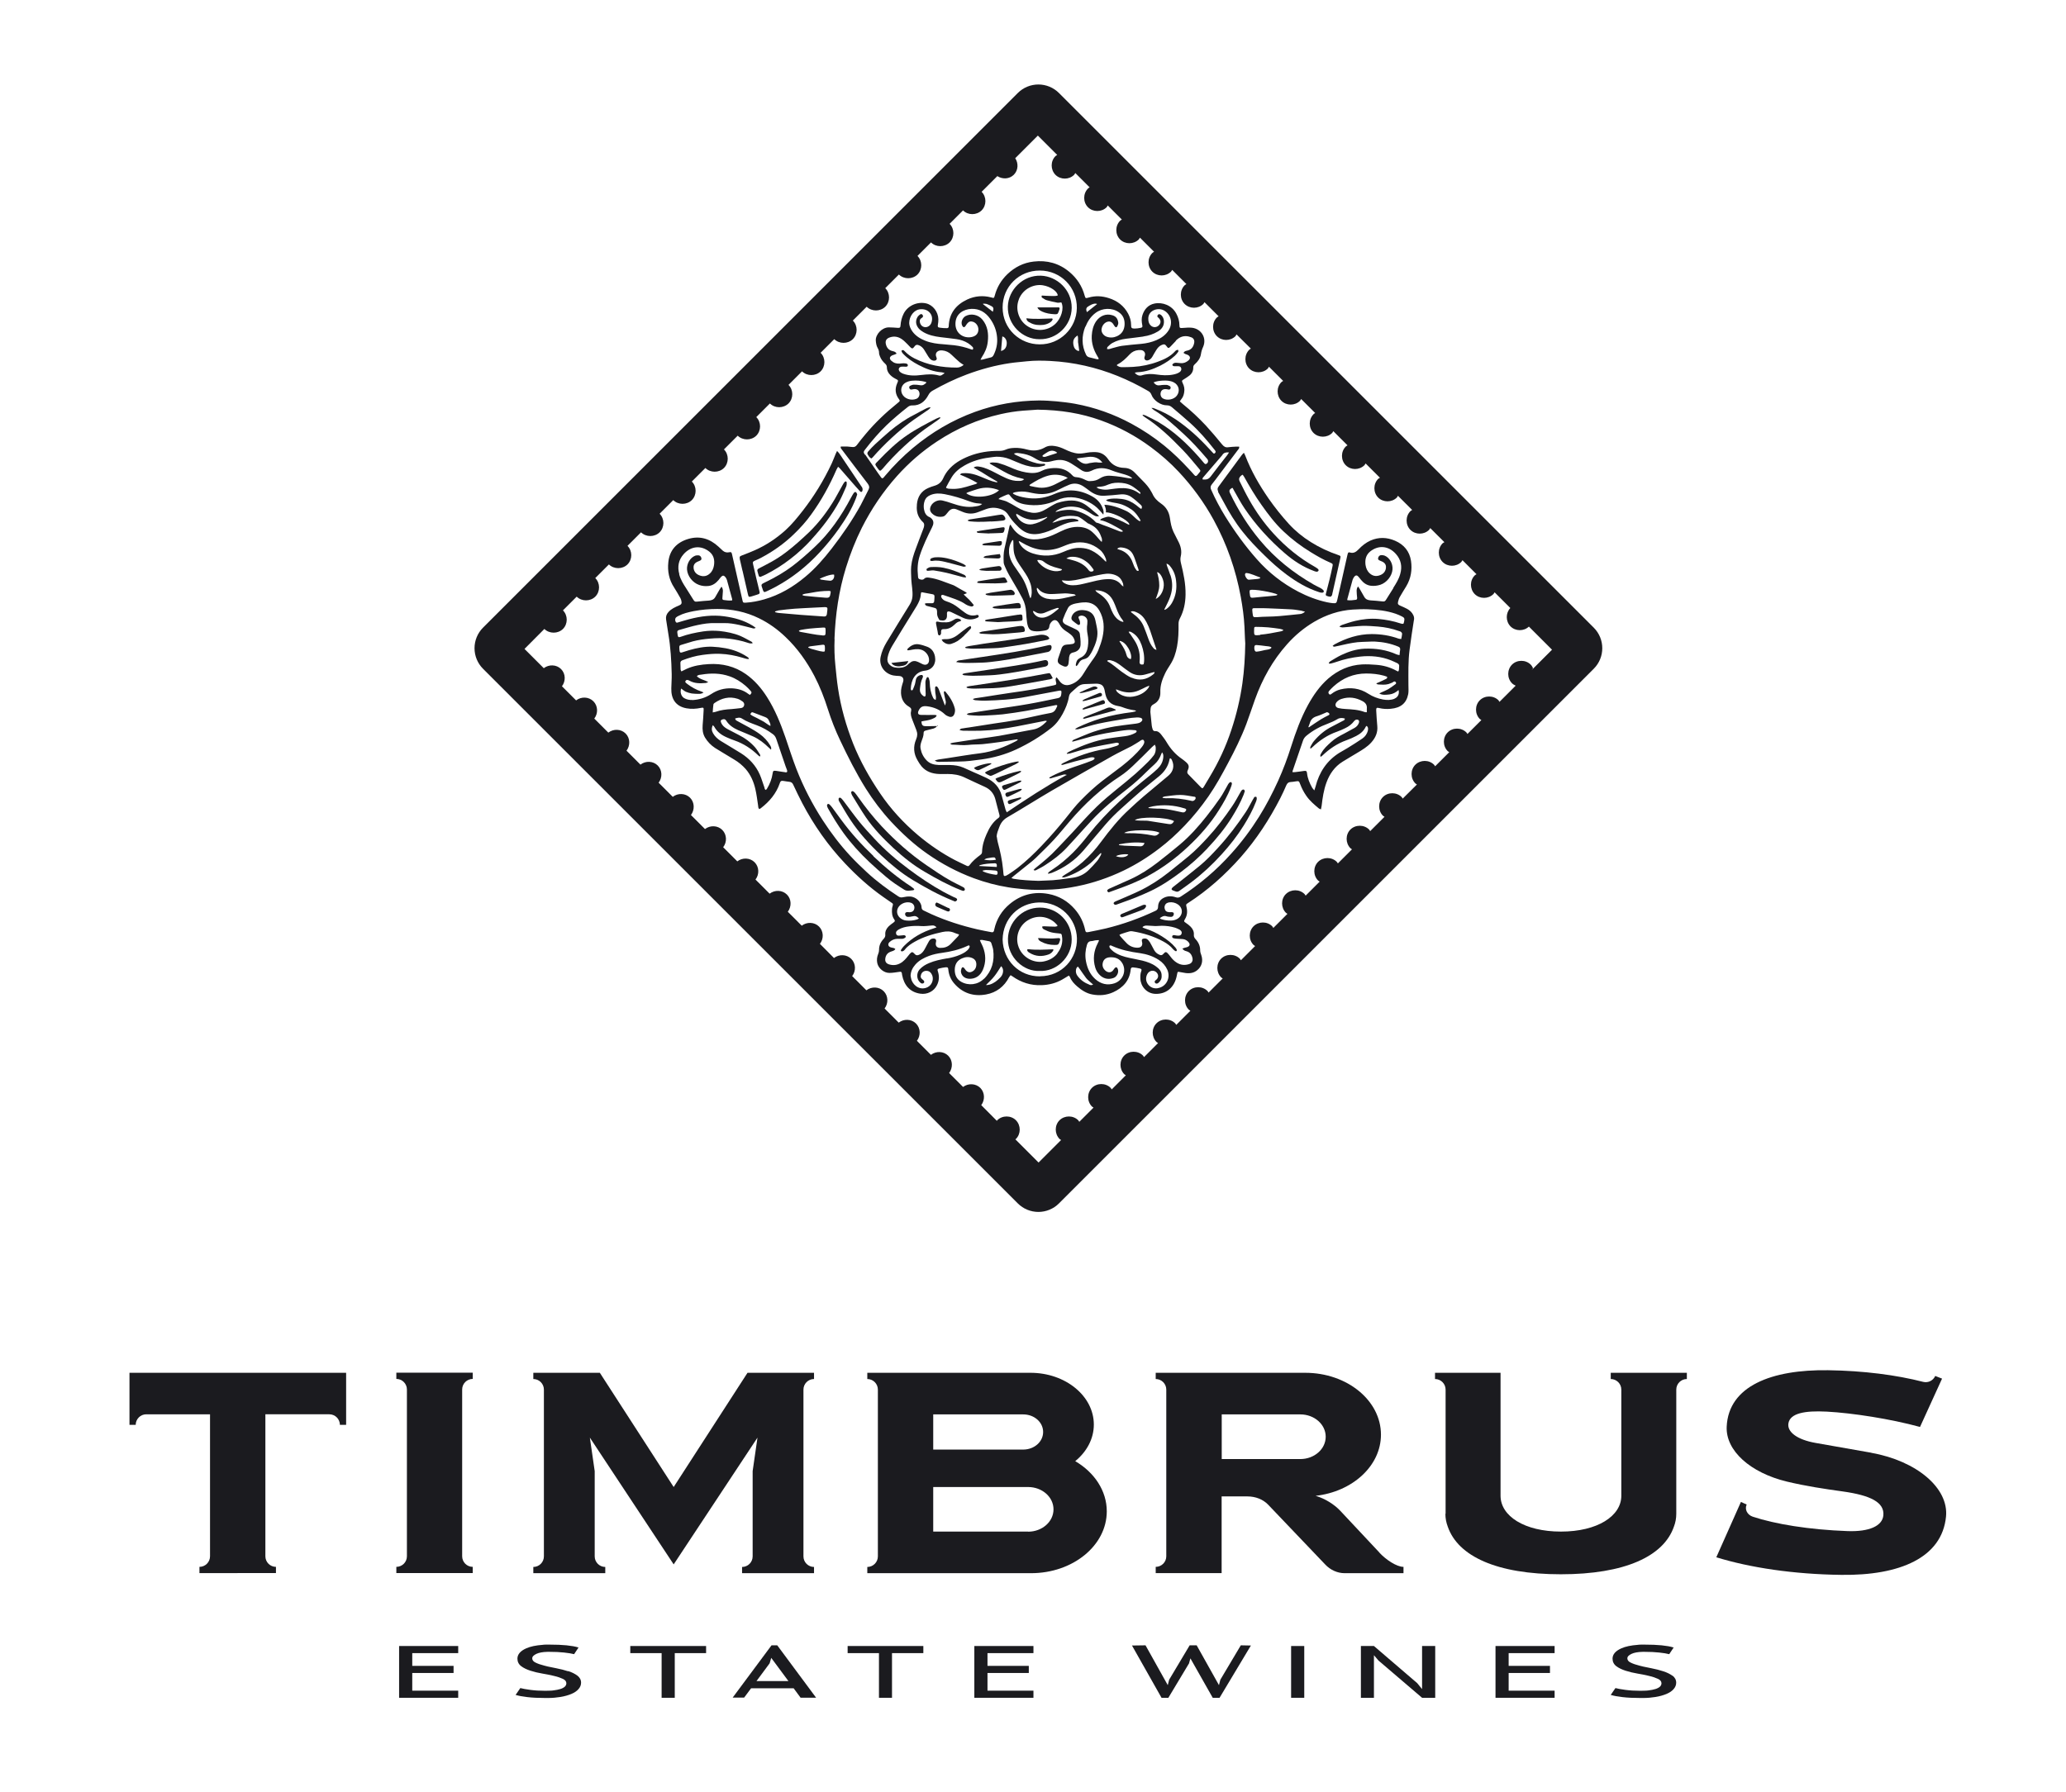 <?xml version="1.0" encoding="UTF-8"?> <svg xmlns="http://www.w3.org/2000/svg" xmlns:i="http://ns.adobe.com/AdobeIllustrator/10.0/" id="Layer_1" version="1.1" viewBox="0 0 209.03 181.34"><defs><style> .st0 { fill: #1b1b1f; } </style></defs><g><path class="st0" d="M161.25,63.52L107.14,9.41c-.55-.55-1.3-.86-2.08-.86s-1.53.31-2.08.86l-54.11,54.11c-.55.55-.86,1.3-.86,2.08s.31,1.53.86,2.08l54.11,54.11c.55.55,1.3.86,2.08.86s1.53-.31,2.08-.86l54.11-54.11c1.15-1.15,1.15-3.01,0-4.16ZM155.11,67.63c-.06-.13-.13-.26-.24-.37-.51-.51-1.38-.51-1.89,0-.51.51-.51,1.38,0,1.89.11.11.24.18.37.24l-1.64,1.64c-.04-.05-.06-.11-.1-.16-.51-.51-1.38-.51-1.89,0-.51.51-.51,1.38,0,1.89.05.05.11.07.16.11l-1.41,1.41c-.04-.05-.06-.12-.11-.16-.51-.51-1.38-.51-1.89,0-.51.51-.51,1.38,0,1.89.05.05.11.07.16.11l-1.43,1.43c-.04-.05-.06-.12-.11-.16-.51-.51-1.37-.51-1.89,0-.51.51-.51,1.38,0,1.89.05.05.11.07.16.11l-1.44,1.43c-.04-.05-.06-.12-.11-.16-.51-.51-1.38-.51-1.89,0-.51.51-.51,1.38,0,1.89.05.05.11.07.16.11l-1.45,1.45c-.04-.05-.06-.11-.11-.16-.51-.51-1.38-.51-1.89,0-.51.51-.51,1.37,0,1.89.05.05.11.07.16.11l-1.43,1.43c-.04-.05-.06-.12-.11-.16-.51-.51-1.37-.51-1.89,0-.51.51-.51,1.38,0,1.89.05.05.11.07.16.11l-1.42,1.42c-.04-.05-.06-.11-.11-.16-.51-.51-1.37-.51-1.89,0-.51.51-.51,1.37,0,1.89.05.05.11.07.16.11l-1.43,1.43c-.04-.05-.06-.12-.11-.17-.51-.51-1.37-.51-1.89,0-.51.51-.51,1.38,0,1.89.05.05.11.07.16.11l-1.44,1.44c-.04-.05-.06-.12-.11-.16-.51-.51-1.38-.51-1.89,0-.51.51-.51,1.37,0,1.89.05.05.11.07.16.11l-1.43,1.43c-.04-.05-.06-.12-.11-.16-.51-.51-1.38-.51-1.89,0-.51.51-.51,1.38,0,1.89.05.05.11.07.16.11l-1.43,1.43c-.04-.05-.06-.11-.11-.16-.51-.51-1.38-.51-1.89,0-.51.51-.51,1.37,0,1.89.05.05.11.07.16.11l-1.42,1.42c-.04-.05-.06-.11-.11-.16-.51-.51-1.38-.51-1.89,0-.51.51-.51,1.37,0,1.89.05.05.11.07.16.11l-1.43,1.43c-.04-.05-.06-.12-.11-.16-.51-.51-1.38-.51-1.89,0-.51.51-.51,1.38,0,1.89.05.05.11.07.16.11l-1.44,1.44c-.04-.05-.06-.11-.11-.16-.51-.51-1.37-.51-1.89,0-.51.51-.51,1.37,0,1.89.05.05.11.07.16.11l-2.28,2.28-2.35-2.35s.04-.02.06-.04c.51-.51.51-1.37,0-1.89-.51-.51-1.38-.51-1.89,0-.02.02-.03.05-.04.06l-1.58-1.59c.39-.52.37-1.27-.09-1.74-.47-.47-1.23-.49-1.75-.1l-1.41-1.41c.39-.52.38-1.28-.09-1.75-.47-.47-1.23-.49-1.75-.09l-1.42-1.42c.4-.52.38-1.28-.09-1.75-.47-.47-1.23-.49-1.75-.09l-1.43-1.43c.4-.52.38-1.28-.09-1.75-.47-.47-1.23-.49-1.75-.09l-1.44-1.44c.4-.52.38-1.27-.09-1.74-.47-.47-1.23-.49-1.75-.09l-1.42-1.43c.4-.52.38-1.28-.09-1.75-.47-.47-1.23-.49-1.75-.09l-1.41-1.41c.39-.52.38-1.28-.09-1.74-.47-.47-1.23-.49-1.75-.09l-1.43-1.43c.4-.52.38-1.28-.09-1.75-.47-.47-1.23-.49-1.75-.09l-1.43-1.43c.4-.52.38-1.28-.09-1.75-.47-.47-1.23-.49-1.75-.09l-1.42-1.42c.39-.52.38-1.28-.09-1.75-.47-.47-1.23-.49-1.75-.09l-1.43-1.43c.39-.52.38-1.27-.09-1.74-.47-.47-1.23-.49-1.75-.09l-1.41-1.41c.39-.52.38-1.27-.09-1.74-.47-.47-1.23-.49-1.75-.09l-1.42-1.42c.4-.52.38-1.28-.09-1.75-.47-.47-1.23-.49-1.75-.09l-1.43-1.43c.39-.52.38-1.27-.09-1.74-.47-.47-1.23-.49-1.75-.09l-1.95-1.95,2.01-2.02c.51.5,1.37.5,1.88,0,.51-.51.51-1.37,0-1.88l1.39-1.39c.51.5,1.37.5,1.88,0,.51-.51.51-1.37,0-1.88l1.38-1.38c.51.5,1.37.5,1.88,0,.51-.51.51-1.37,0-1.88l1.37-1.37c.51.5,1.37.5,1.88,0,.51-.51.51-1.37,0-1.88l1.38-1.38c.51.5,1.37.5,1.88,0,.51-.51.51-1.37,0-1.88l1.37-1.37c.51.5,1.37.5,1.88,0,.51-.51.51-1.37,0-1.88l1.39-1.39c.51.5,1.37.5,1.88,0,.51-.51.51-1.37,0-1.88l1.38-1.38c.51.51,1.37.5,1.88,0,.51-.51.51-1.37,0-1.88l1.37-1.37c.51.5,1.37.5,1.88,0,.51-.51.51-1.37,0-1.88l1.38-1.38c.51.5,1.37.5,1.88,0,.51-.51.51-1.37,0-1.88l1.4-1.4c.51.5,1.37.5,1.88,0,.51-.51.51-1.37,0-1.88l1.38-1.38c.51.5,1.37.5,1.88,0,.51-.51.51-1.37,0-1.88l1.37-1.37c.51.51,1.37.5,1.88,0,.51-.51.51-1.37,0-1.88l1.36-1.36c.51.51,1.37.5,1.88,0,.51-.51.51-1.37,0-1.88l1.59-1.59c.52.34,1.22.31,1.67-.14.45-.45.48-1.16.14-1.67l2.29-2.29,1.96,1.96c-.06.04-.13.06-.18.12-.51.51-.51,1.37,0,1.89.51.51,1.38.51,1.89,0,.05-.05.07-.12.12-.18l1.45,1.45c-.06.04-.13.06-.17.12-.51.51-.51,1.38,0,1.89.51.51,1.38.51,1.89,0,.05-.05.07-.12.11-.18l1.43,1.43c-.06.04-.13.06-.18.12-.51.51-.51,1.38,0,1.89.51.51,1.37.51,1.89,0,.05-.05.07-.12.12-.18l1.43,1.43c-.06.04-.13.06-.18.12-.51.51-.51,1.38,0,1.89.51.51,1.37.51,1.89,0,.05-.05.08-.12.12-.18l1.44,1.44c-.06.04-.12.06-.18.12-.51.51-.51,1.38,0,1.89.51.51,1.38.51,1.89,0,.05-.05.07-.12.12-.18l1.43,1.43c-.06.04-.12.06-.18.12-.51.51-.51,1.38,0,1.89.51.51,1.37.51,1.88,0,.05-.05.07-.12.11-.18l1.45,1.44c-.06.04-.12.06-.17.12-.51.51-.51,1.38,0,1.89.51.51,1.38.51,1.89,0,.05-.05.07-.12.11-.18l1.44,1.44c-.06.04-.13.06-.18.12-.51.51-.51,1.37,0,1.89.51.51,1.37.51,1.88,0,.05-.05.07-.12.12-.18l1.42,1.42c-.06.04-.13.06-.17.12-.51.51-.51,1.38,0,1.89.51.51,1.38.51,1.89,0,.05-.05.07-.12.11-.18l1.44,1.44c-.06.04-.13.06-.18.12-.51.51-.51,1.38,0,1.89.51.51,1.37.51,1.89,0,.05-.05.07-.12.12-.18l1.45,1.45c-.06.04-.13.06-.18.11-.51.51-.51,1.38,0,1.89.51.51,1.38.51,1.89,0,.05-.05.07-.12.11-.18l1.44,1.44c-.06.04-.12.06-.18.12-.51.51-.51,1.38,0,1.89.51.51,1.38.51,1.89,0,.05-.05.07-.12.12-.18l1.43,1.43c-.06.04-.13.06-.18.11-.51.51-.51,1.38,0,1.89.51.51,1.38.51,1.89,0,.05-.05.07-.12.12-.18l1.42,1.42c-.06.04-.13.06-.18.12-.51.51-.51,1.37,0,1.89.51.51,1.37.51,1.89,0,.05-.05.08-.12.12-.18l1.59,1.59c-.48.51-.48,1.35.02,1.86.5.5,1.34.51,1.86.02l2.34,2.34-2.07,2.07Z"></path><g><path class="st0" d="M143.06,62.75c.03-.17.01-.33-.06-.48-.13-.29-.36-.5-.63-.65-.23-.13-.47-.22-.71-.33-.21-.09-.26-.17-.21-.39.04-.17.09-.34.18-.49.21-.37.43-.72.65-1.08.48-.8.61-1.67.48-2.57-.15-.97-.71-1.65-1.62-2.04-.82-.35-1.64-.38-2.47-.02-.47.21-.87.53-1.22.9-.25.26-.51.43-.88.31-.12-.04-.18.01-.21.13-.01.05-.03.1-.04.15-.18.8-.36,1.6-.54,2.4-.16.71-.32,1.42-.48,2.12-.07.33-.13.36-.47.33-.19-.02-.38-.05-.57-.09-1.01-.22-1.98-.59-2.9-1.07-1.61-.84-3.01-1.94-4.21-3.3-1.19-1.35-2.24-2.8-3.19-4.33-.53-.86-1.01-1.76-1.42-2.69-.09-.2-.08-.35.06-.53.25-.3.48-.63.72-.94.64-.85,1.29-1.7,1.93-2.56.07-.09.16-.17.12-.33-.1,0-.21,0-.31,0-.26.02-.53.02-.78.06-.29.05-.46-.07-.64-.29-.53-.65-1.07-1.29-1.64-1.91-.73-.78-1.51-1.51-2.34-2.18-.09-.08-.18-.16-.29-.26.06-.09.1-.16.15-.22.17-.2.25-.43.29-.69.06-.34,0-.64-.15-.94-.11-.23-.09-.26.13-.39.19-.12.38-.24.56-.38.26-.21.39-.49.38-.83,0-.13.06-.22.16-.31.31-.28.56-.61.62-1.04.04-.26.11-.49.22-.72.38-.88-.16-1.8-1.11-1.93-.32-.04-.65,0-.97.02-.26.02-.32,0-.32-.26,0-.43-.12-.83-.32-1.2-.44-.82-1.38-1.18-2.21-1.01-.62.13-1.01.56-1.21,1.16-.11.33-.09.67-.02,1.01.04.2.02.25-.18.29-.2.04-.4.07-.6.07-.29,0-.36-.07-.35-.36,0-.41-.11-.79-.3-1.15-.43-.8-1.1-1.3-1.95-1.57-.68-.22-1.37-.26-2.07-.05-.28.08-.3.07-.38-.21-.26-.96-.78-1.75-1.54-2.39-1.05-.88-2.27-1.21-3.62-1.05-1.04.12-1.92.57-2.67,1.29-.62.6-1.04,1.31-1.26,2.14-.08.28-.08.28-.36.2-.84-.22-1.65-.15-2.43.21-1.13.53-1.82,1.39-1.87,2.68,0,.14-.05.23-.19.22-.24,0-.49-.01-.72-.05-.2-.03-.22-.09-.19-.29.03-.19.06-.38.05-.57-.02-.75-.55-1.44-1.25-1.6-.85-.19-1.82.2-2.25,1.02-.2.39-.3.8-.33,1.23-.01.2-.07.24-.26.23-.3-.02-.61-.05-.92-.05-.7,0-1.36.72-1.32,1.34.02.27.06.52.19.75.09.15.14.31.14.5,0,.12.05.24.09.35.11.29.3.53.53.74.11.1.17.21.17.37,0,.23.08.44.22.63.18.23.4.39.65.52.29.15.32.14.16.49-.23.55-.18,1.07.18,1.56.13.17.13.2-.04.34-.04.03-.08.07-.12.1-1.17.94-2.25,1.97-3.21,3.12-.3.35-.59.72-.87,1.09-.12.16-.25.23-.45.21-.17-.02-.35-.04-.52-.05-.22,0-.44,0-.66,0-.05.15.04.22.1.3.87,1.15,1.74,2.31,2.62,3.45.16.21.2.39.08.62-.27.51-.51,1.04-.78,1.54-.85,1.55-1.86,3.01-2.94,4.41-.8,1.03-1.65,2.01-2.66,2.85-1.24,1.04-2.61,1.85-4.18,2.3-.6.17-1.21.29-1.83.33-.3.02-.31,0-.37-.28-.28-1.22-.56-2.44-.83-3.66-.07-.32-.14-.65-.22-.97-.05-.21-.09-.23-.29-.19-.24.05-.45,0-.64-.16-.15-.13-.29-.27-.44-.41-.88-.81-1.89-1.12-3.05-.78-1.19.35-1.9,1.15-2.02,2.35-.1.91.07,1.78.58,2.56.23.35.43.72.64,1.08.05.09.08.19.1.29.06.25,0,.35-.23.45-.4.17-.79.34-1.08.67-.19.21-.28.45-.24.74.08.49.15.98.23,1.47.23,1.35.31,2.71.34,4.07.01.48-.03.96-.04,1.44-.03,1.05.43,1.82,1.53,2.02.49.09.98.06,1.46-.04.26-.05.3-.03.28.24-.02.51-.06,1.01-.1,1.52-.03.44.01.85.24,1.24.26.43.6.78,1.01,1.05.64.4,1.29.78,1.93,1.17.44.26.83.58,1.17.96.52.6.82,1.31.99,2.06.12.53.19,1.08.27,1.63.02.13,0,.26.12.37.06-.03.11-.05.16-.09.87-.67,1.56-1.48,1.92-2.54.07-.21.13-.25.35-.22.21.03.41.07.62.09.2.02.31.12.39.3.29.62.59,1.25.91,1.86,1.17,2.23,2.6,4.27,4.33,6.1,1.18,1.25,2.45,2.4,3.86,3.39.26.18.52.36.78.54.24.16.23.16.16.43-.03.09-.05.19-.05.28-.02.36,0,.71.23,1.03.1.15.07.2-.09.32-.16.12-.33.23-.47.37-.23.23-.38.5-.35.85.02.18-.06.31-.18.44-.29.31-.46.67-.45,1.11,0,.13-.03.26-.08.38-.13.31-.17.63-.1.95.12.54.68,1,1.24.99.34,0,.68-.07,1.01-.11.16-.02.2,0,.24.15.01.05.01.1.02.16.19,1.01.76,1.74,1.83,1.9.71.11,1.39-.23,1.7-.86.23-.45.25-.92.09-1.4-.06-.18-.05-.24.14-.29.21-.06.43-.09.64-.12.21-.02.26.03.28.25.05.51.24.97.57,1.36.86,1.02,1.99,1.37,3.25,1.14,1.04-.19,1.83-.79,2.33-1.75.04-.07.1-.13.15-.2.07.04.12.07.16.1.9.64,1.89.96,3,.91.72-.03,1.4-.2,2.03-.55.24-.13.46-.28.7-.42.04.06.09.09.11.14.15.39.42.68.73.95.45.39.94.71,1.53.82.73.14,1.45.08,2.13-.23.98-.45,1.65-1.17,1.76-2.29.02-.16.08-.23.23-.22.24.02.48.06.72.12.15.04.18.1.12.26-.1.25-.1.51-.09.78.03.74.62,1.49,1.52,1.52,1.08.03,1.83-.6,2.11-1.61.04-.13.06-.27.09-.41.05-.23.05-.23.27-.19.19.03.38.07.57.1.44.06.86,0,1.21-.3.46-.38.59-.95.39-1.52-.06-.15-.11-.32-.11-.48,0-.45-.18-.82-.47-1.13-.11-.12-.18-.25-.17-.42.03-.33-.1-.6-.32-.83-.14-.14-.3-.27-.47-.38-.22-.15-.24-.17-.11-.39.25-.4.26-.82.15-1.26-.05-.22-.05-.24.14-.36,2.01-1.29,3.77-2.87,5.35-4.65,1.6-1.82,2.91-3.83,4.01-5.98.22-.43.42-.87.61-1.31.09-.19.2-.31.43-.32.17,0,.33-.04.49-.06.34-.05.36-.05.48.28.16.42.36.81.62,1.18.34.5.8.88,1.25,1.26.05.05.13.06.23.11.03-.15.05-.26.07-.37.09-.79.21-1.58.48-2.33.32-.88.83-1.62,1.63-2.12.49-.31,1.01-.6,1.51-.91.5-.3,1.01-.6,1.41-1.05.42-.47.66-1,.6-1.65-.05-.53-.08-1.06-.11-1.59-.01-.24.05-.3.27-.24.4.1.8.12,1.2.08,1.01-.09,1.59-.56,1.77-1.49.05-.29.02-.59.02-.89,0-1.21-.04-2.42.12-3.62.13-1,.28-2.01.44-3.01ZM131.71,61.82c.09.01.18.05.33.09-.2.16-.33.21-.49.23-.69.07-1.42.15-2.12.21-.76.07-1.53.04-2.29.11-.04,0-.09,0-.13,0-.18,0-.22-.03-.25-.2-.03-.17-.05-.35-.06-.52,0-.15.03-.19.18-.19.32,0,.65,0,.97,0,.12,0,.24,0,.37.01.82.04,1.64.06,2.46.11.35.02.69.09,1.04.14ZM127.51,64.26c-.07,0-.14.02-.21.02-.09,0-.17.02-.26,0-.18-.01-.16-.23-.15-.61,0-.2.02-.23.19-.23.41,0,.82.02,1.23.05.4.03.8.1,1.19.15.11.02.21.06.32.09,0,.03,0,.05,0,.08-.14.07-.23.09-.36.11-.66.13-1.32.26-1.95.31ZM128.63,65.56c-.05.11-.3.17-.38.18-.39.05-.73.18-1.11.21-.21.02-.25-.27-.23-.47.01-.14.07-.21.22-.2.3.02.61.06.91.1.17.02.44.03.59.12,0,.02,0,.04,0,.06ZM129.26,60.16c-.06.11-.17.11-.27.12-.43.05-.87.08-1.3.12-.27.03-.54.05-.81.08-.28.03-.39.04-.42-.3,0-.09-.08-.33.01-.46.32-.15,2.42.24,2.79.45ZM126.1,57.99c.44.03.98.31,1.4.45,0,.03,0,.05,0,.08-.09.03-.17.06-.26.07-.29.03-.59.06-.89.08-.19.01-.43-.41-.38-.58.01-.04.08-.11.12-.1ZM123.68,46.01c.16-.19.36-.26.67-.22-.09.12-.14.2-.19.28-.56.72-1.14,1.44-1.68,2.17-.16.21-.34.29-.57.29-.08,0-.16,0-.22,0-.06-.12.02-.19.07-.25.65-.76,1.29-1.51,1.94-2.26ZM118.95,34.48c.29-.28.63-.48,1.05-.46.17,0,.35.05.51.11.26.09.37.31.31.59-.08.39-.28.67-.69.76-.14.03-.29.05-.39.23.06.04.11.08.17.11.09.04.19.05.27.1.25.13.29.36.07.55-.22.19-.48.31-.79.28-.16-.02-.31-.03-.47-.04-.16,0-.29.05-.38.19.02.12.09.16.2.16.12,0,.25,0,.37,0,.2,0,.28.06.33.2.04.14-.01.29-.15.39-.2.15-.44.21-.68.26-.56.11-1.11.07-1.67-.01-.51-.08-1.01-.07-1.5.09-.24.07-.5-.02-.7-.27.09-.02.17-.05.26-.05.83-.03,1.59-.3,2.33-.67.53-.27,1.03-.6,1.47-1,.13-.12.24-.26.34-.4.03-.04,0-.12,0-.19-.06,0-.12,0-.17.02-.06.03-.12.08-.16.13-.46.51-1.06.8-1.69,1.03-.82.31-1.68.49-2.55.54-.37.02-.75.03-1.13.03-.19,0-.35-.06-.52-.19.03-.04.04-.08.07-.09.49-.24.86-.62,1.23-1.01.24-.26.54-.41.9-.44.09,0,.18,0,.26,0,.29.03.48.28.38.59-.01.03-.02.07-.03.1-.07.23.09.4.33.35.21-.04.35-.19.46-.37.13-.23.26-.46.4-.68.14-.22.3-.41.55-.51.24-.1.34-.08.49.13.15.22.21.23.4.03.19-.19.37-.4.56-.59ZM118.35,39.07c-.1-.06-.22-.11-.34-.12-.21,0-.42,0-.62.04-.28.04-.45-.01-.68-.29.31-.13.61-.16.91-.18.39-.02.77-.01,1.13.17.53.27.67.88.32,1.35-.29.39-.95.52-1.38.3-.22-.11-.32-.37-.25-.63.06-.22.23-.34.5-.33.09,0,.17.02.26.04.1.02.18,0,.22-.09.05-.1.02-.2-.07-.26ZM115.68,34.05c.52-.07,1.02-.23,1.48-.51.41-.25.64-.59.6-1.08-.02-.21-.1-.39-.24-.54-.05-.05-.11-.09-.17-.11-.1-.04-.17.01-.22.09-.06.08-.04.15.02.21.02.02.04.04.06.05.25.23.27.49.07.73-.21.25-.57.29-.82.08-.2-.17-.28-.4-.28-.7-.02-.84.91-1.16,1.51-.89.68.31,1.06,1.21.56,2.03-.3.48-.73.79-1.24,1.01-.49.21-1.01.33-1.55.38-.65.06-1.3.11-1.95.2-.34.05-.68.16-1.02.25-.09.02-.18.07-.28.08-.06.01-.13,0-.2,0,.01-.07,0-.17.04-.21.16-.15.31-.31.5-.41.43-.24.91-.37,1.39-.43.58-.08,1.16-.13,1.74-.22ZM110.09,31.02c.24-.15.49-.31.79-.29.04,0,.07.02.12.04-.36.28-.69.55-1.03.82-.11-.27-.09-.44.12-.57ZM109.82,33.07c.22-.55.54-1.04,1.02-1.4.69-.52,1.67-.55,2.36-.07.45.31.61.76.58,1.28-.03.52-.28.93-.78,1.15-.34.15-.69.17-1.05.04-.32-.12-.54-.45-.5-.75.05-.41.34-.73.7-.78.2-.02.34.07.45.21.06.08.11.18.17.26.11.15.21.15.29-.02.05-.11.1-.24.08-.35-.06-.4-.23-.63-.61-.74-.63-.19-1.25.06-1.64.63-.29.44-.4.92-.43,1.44-.04.77.19,1.46.59,2.11.04.06.07.12.1.18.01.02,0,.05,0,.09-.06,0-.13.01-.18,0-.25-.06-.51-.13-.76-.19-.16-.04-.26-.13-.33-.27-.45-.93-.45-1.87-.08-2.82ZM109.09,34.72c.03.26.07.51.1.77-.03.01-.05.02-.08.03-.29-.08-.45-.31-.5-.59-.07-.41-.02-.7.42-.98.08.26.02.52.05.78ZM105.21,27.38c2.12,0,3.78,1.71,3.74,3.81-.04,2.04-1.71,3.68-3.76,3.66-1.99,0-3.74-1.55-3.75-3.73,0-2.13,1.69-3.75,3.76-3.74ZM101.41,34.05c.24.04.44.32.45.64.01.43-.19.74-.58.83.05-.51.09-.99.13-1.47ZM99.48,30.73c.12.01.25,0,.37.04.17.06.34.14.49.23.19.11.21.25.11.55-.33-.26-.66-.51-.99-.77,0-.02,0-.04.01-.05ZM98.27,31.26c.82-.04,1.45.35,1.91,1,.4.56.64,1.18.7,1.87.06.64-.07,1.23-.35,1.8-.07.13-.15.22-.31.25-.27.06-.54.14-.81.21-.05.01-.1,0-.21.02.06-.12.09-.19.13-.25.32-.48.55-1,.61-1.58.09-.8,0-1.57-.54-2.23-.42-.51-1.16-.66-1.71-.36-.27.15-.44.5-.39.8.01.08.05.17.1.24.07.11.17.11.26,0,.07-.1.13-.21.21-.3.16-.2.34-.24.59-.16.31.11.53.43.53.77,0,.34-.17.6-.51.72-.81.29-1.86-.21-1.81-1.36.04-.97.83-1.4,1.6-1.44ZM93.07,31.3c.39-.04.74.05,1,.34.26.3.29.67.16,1.04-.1.27-.37.45-.63.43-.27-.02-.47-.21-.53-.5-.03-.17,0-.31.15-.41.03-.02.06-.04.09-.06.09-.07.1-.16.04-.26-.06-.09-.16-.13-.25-.06-.09.06-.19.14-.25.23-.26.41-.2.83.1,1.19.13.15.3.27.47.37.53.31,1.12.43,1.72.51.54.07,1.09.12,1.63.2.43.06.84.2,1.2.43.16.1.3.23.44.37.04.04.07.15.04.21-.04.09-.13.05-.21.02-.55-.2-1.12-.34-1.7-.41-.36-.04-.73-.07-1.09-.1-.61-.04-1.22-.12-1.79-.34-.51-.2-.98-.47-1.32-.92-.22-.29-.34-.61-.35-.87,0-.76.53-1.35,1.07-1.41ZM91.02,37.58c-.17-.18-.08-.43.17-.47.13-.02.26,0,.39,0,.11,0,.26.02.27-.13.02-.14-.13-.19-.23-.2-.13-.02-.28-.02-.41,0-.29.04-.58.03-.84-.13-.07-.05-.14-.1-.21-.16-.19-.19-.16-.38.08-.51.08-.04.16-.06.25-.09.07-.03.14-.06.23-.1-.11-.2-.27-.22-.42-.26-.34-.08-.55-.29-.65-.62-.12-.39,0-.64.39-.77.45-.15.87-.06,1.24.21.2.14.36.32.54.49.11.11.21.23.33.34.13.12.22.1.32-.05.18-.26.31-.29.59-.15.19.1.34.25.45.43.14.22.27.45.41.67.08.12.17.25.29.33.09.06.23.1.34.09.2-.02.28-.16.19-.35-.2-.45.16-.7.49-.69.03,0,.05,0,.08,0,.38.03.7.18.97.45.27.27.55.51.83.76.11.09.24.16.39.26-.22.18-.45.27-.69.27-1.5,0-2.96-.25-4.31-.94-.35-.18-.67-.41-.95-.7-.15-.15-.15-.15-.34-.09,0,.15.09.25.18.35.45.47.98.82,1.55,1.12.74.39,1.52.68,2.36.74.07,0,.14.04.28.08-.22.14-.36.31-.59.24-.59-.17-1.17-.12-1.77-.05-.62.08-1.24.09-1.84-.13-.14-.05-.28-.14-.39-.25ZM92.02,39.31c.04.09.12.13.21.11.08-.01.15-.03.23-.04.3-.03.5.1.56.35.06.26-.06.53-.3.63-.53.22-1.23,0-1.46-.52-.18-.41-.04-.87.34-1.1.21-.12.43-.19.67-.21.46-.05.91,0,1.35.11.03,0,.06.03.12.07-.2.21-.38.33-.66.27-.2-.04-.42-.05-.62-.05-.13,0-.26.06-.37.11-.09.05-.13.14-.08.25ZM87.52,46.03c-.17-.24-.17-.31.01-.54.67-.87,1.38-1.7,2.17-2.46.69-.66,1.42-1.27,2.17-1.86.13-.1.27-.15.44-.14.78.02,1.28-.41,1.62-1.05.1-.19.22-.32.4-.43,1.12-.64,2.28-1.2,3.48-1.65,1.42-.53,2.88-.93,4.38-1.15.58-.09,1.16-.12,1.74-.19.78-.08,1.56-.07,2.33-.03,1.18.06,2.35.22,3.5.48,2.27.51,4.4,1.39,6.41,2.56.16.09.26.2.33.38.21.58.95,1.08,1.56,1.07.21,0,.37.07.52.2.61.52,1.23,1.04,1.83,1.58.89.8,1.68,1.71,2.42,2.65.05.06.1.12.14.19.06.09,0,.17-.06.23-.07.06-.13.03-.18-.03-.14-.15-.28-.29-.41-.44-1.01-1.1-2.1-2.1-3.34-2.94-.67-.45-1.38-.82-2.14-1.11-.06-.02-.12-.04-.17-.06-.03,0-.07,0-.17,0,.11.09.17.16.25.21,1.11.66,2.05,1.54,3,2.41.82.75,1.57,1.58,2.29,2.42.04.05.08.09.12.14.13.17.07.39-.12.48-.11.05-.16-.03-.22-.09-.18-.2-.35-.42-.53-.62-1.21-1.36-2.52-2.6-4.1-3.53-.41-.24-.85-.45-1.28-.66-.09-.04-.19-.06-.28-.08-.01.02-.02.04-.03.06.06.05.12.12.19.16,1.45.92,2.68,2.11,3.87,3.34.58.6,1.11,1.26,1.65,1.9.18.21.18.23,0,.44-.06.08-.12.15-.18.22-.11.11-.18.11-.28,0-.2-.22-.39-.45-.6-.66-.76-.82-1.56-1.6-2.43-2.31-1.04-.85-2.15-1.59-3.33-2.23-1.81-.98-3.72-1.66-5.74-2.03-.61-.11-1.23-.18-1.84-.24-.59-.05-1.19-.09-1.78-.09-2.22.02-4.38.39-6.47,1.15-2.32.84-4.41,2.08-6.3,3.66-1.01.85-1.95,1.79-2.8,2.8-.06.07-.11.14-.17.2-.09.09-.16.09-.24-.02-.11-.14-.21-.28-.31-.43-.43-.63-.87-1.25-1.3-1.88ZM84.43,64.64c.09-2.45.44-4.85,1.16-7.19.43-1.39.96-2.74,1.61-4.04.96-1.9,2.14-3.65,3.56-5.24,1.2-1.34,2.54-2.5,4.04-3.49,1.98-1.31,4.13-2.25,6.45-2.77.75-.17,1.51-.29,2.28-.35.57-.04,1.13-.08,1.44-.1,2.37.03,4.42.37,6.4,1.08,1.84.66,3.53,1.57,5.09,2.73,1,.74,1.94,1.56,2.79,2.47,1.38,1.47,2.57,3.1,3.54,4.87,1.34,2.45,2.25,5.06,2.75,7.81.18,1,.32,2,.37,3.01.02.39.03.79.05,1.18,0,.17.03.33.03.5-.02,1.35-.1,2.7-.29,4.05-.23,1.6-.6,3.16-1.11,4.69-.55,1.68-1.29,3.27-2.2,4.78-.2.33-.39.66-.59.99-.12.2-.17.19-.33.02-.4-.42-.8-.83-1.21-1.24-.14-.13-.18-.25-.09-.44.18-.39.12-.59-.22-.87-.12-.1-.24-.2-.37-.29-.66-.45-1.16-1.03-1.56-1.71-.16-.27-.36-.52-.55-.77-.16-.2-.34-.35-.62-.33-.11.01-.18-.07-.22-.16-.05-.13-.08-.27-.1-.4-.05-.46-.1-.92-.14-1.38,0-.1.01-.21.02-.31.01-.23.11-.37.33-.48.47-.25.68-.69.66-1.2-.03-.7.2-1.33.49-1.93.15-.31.34-.59.52-.88.36-.56.56-1.18.68-1.83.14-.75.16-1.51.15-2.27,0-.2.04-.38.13-.55.4-.76.57-1.57.58-2.42.02-1.1-.21-2.15-.47-3.21-.05-.22-.07-.42-.02-.64.14-.57,0-1.09-.27-1.59-.16-.3-.31-.61-.46-.91-.21-.44-.29-.92-.36-1.39-.09-.62-.37-1.12-.9-1.48-.38-.26-.69-.57-.87-.99-.04-.09-.1-.17-.14-.25-.21-.38-.49-.71-.79-1.01-.29-.29-.57-.59-.86-.88-.29-.3-.63-.47-1.07-.48-.68-.02-1.23-.29-1.62-.87-.26-.39-.62-.65-1.09-.71-.25-.03-.51-.02-.76,0-.38.04-.75.15-1.14.13-.51-.03-.97-.22-1.42-.44-.32-.15-.64-.27-.99-.32-.36-.06-.7-.04-1.02.15-.57.33-1.17.37-1.8.2-.41-.11-.84-.18-1.27-.16-.31.01-.61.05-.89.18-.21.09-.43.12-.66.12-1.04-.01-2.06.15-3.03.53-.83.33-1.59.77-2.16,1.48-.18.23-.34.49-.46.76-.18.4-.47.64-.88.76-.22.06-.43.14-.64.23-.71.31-1.07.89-1.14,1.63-.05.51,0,1.02.3,1.46.11.16.19.25.33.38.16.15.11.44.02.65-.3.74-.47,1.27-.76,2.01-.22.58-.41,1.18-.47,1.8-.04.43,0,.87.01,1.31.03.57.16,1.14.12,1.72-.02.3-.12.58-.28.84-.79,1.27-1.57,2.54-2.35,3.83-.27.45-.48.93-.59,1.45-.21.99.49,1.74,1.3,1.89.18.03.36.04.55.05.36.01.53.25.42.6-.12.37-.23.73-.21,1.13.03.59.28,1.07.79,1.37.2.12.29.21.23.47-.08.29.02.59.13.87.13.34.26.69.4,1.03.13.32.12.62-.02.94-.31.73-.26,1.45.15,2.14.12.21.25.42.41.61.46.53,1.07.73,1.75.76.3.01.6,0,.89,0,.59,0,1.16.09,1.7.35.69.33,1.38.64,2.07.96.52.24.87.64,1.03,1.19.15.55.28,1.1.43,1.65.03.12.01.21-.08.28-.59.42-.95,1.02-1.23,1.67-.25.56-.43,1.15-.45,1.77,0,.13-.05.23-.16.31-.42.31-.81.64-1.12,1.06-.08.11-.17.1-.27.05-.39-.19-.79-.37-1.18-.57-1.34-.7-2.58-1.55-3.74-2.52-1.47-1.24-2.77-2.65-3.85-4.25-1.07-1.58-2.01-3.24-2.72-5.02-.71-1.8-1.24-3.66-1.53-5.58-.12-.78-.19-1.56-.27-2.34-.09-.88-.12-1.76-.08-2.65ZM107.83,88.75c.93-.31,1.76-.78,2.5-1.4.26-.22.49-.48.73-.72.1-.1.21-.2.31-.3.02.01.04.02.06.03-.02.07-.02.14-.06.2-.12.2-.23.42-.38.59-.28.33-.57.64-.88.94-.44.42-.97.66-1.59.74-.88.12-1.76.27-2.66.28-.3,0-.59.04-.89.03-.8-.03-1.6-.07-2.4-.2-.06-.01-.13-.04-.24-.07.09-.09.14-.15.21-.2.61-.49,1.22-.97,1.82-1.46.16-.13.3-.26.45-.4.62-.61,1.25-1.21,1.83-1.84.56-.61,1.08-1.26,1.62-1.89,1.5-1.75,3.17-3.3,5.12-4.56.44-.29.85-.64,1.24-1.01.66-.62,1.29-1.26,1.93-1.9.08-.08.17-.15.29-.25.04.11.09.19.09.27.02.29-.02.58-.2.82-.17.23-.37.44-.57.65-.41.4-.83.81-1.26,1.19-.63.55-1.28,1.08-1.94,1.61-.69.56-1.36,1.12-2,1.74-.84.82-1.62,1.69-2.41,2.56-.51.56-1.05,1.1-1.57,1.66-.68.74-1.44,1.37-2.22,1.99-.07.05-.12.12-.19.19.13.11.22.03.3,0,.3-.16.61-.31.89-.5.78-.5,1.51-1.05,2.14-1.72.59-.63,1.17-1.28,1.75-1.92.26-.28.52-.57.78-.85,1.12-1.21,2.4-2.25,3.69-3.26.65-.51,1.27-1.07,1.86-1.66.27-.27.56-.53.84-.79.31-.28.53-.63.67-1.02.02-.06.05-.11.09-.18.14.18.13.37.11.56-.05.43-.26.8-.57,1.1-.25.24-.52.47-.79.69-1.05.83-2.07,1.7-3.05,2.6-1.16,1.06-2.22,2.21-3.19,3.44-.48.61-.98,1.21-1.53,1.76-.65.64-1.34,1.23-2.11,1.73-.15.1-.31.19-.42.34,0,.02.02.05.03.07.12-.03.25-.06.37-.1,1.24-.5,2.31-1.24,3.18-2.25.75-.87,1.47-1.75,2.22-2.62.51-.6,1.07-1.15,1.66-1.68.65-.58,1.3-1.18,1.96-1.74.59-.5,1.2-.97,1.79-1.46.54-.44.94-.98,1.08-1.69,0-.05.03-.1.05-.15.14.02.17.12.21.21.26.57.12,1.14-.37,1.55-.84.7-1.68,1.4-2.51,2.1-.49.41-.95.85-1.42,1.28-1.09.99-2,2.13-2.87,3.3-.55.75-1.16,1.44-1.87,2.06-.54.47-1.13.89-1.75,1.25-.12.07-.22.15-.36.26.16.08.26.04.37,0ZM100.6,87.36c.23,0,.28.08.25.38-.59-.03-1.17-.07-1.79-.1.05-.05.07-.09.09-.09.47-.13.96-.17,1.44-.18ZM99.59,86.99c.19-.15.4-.14.59-.18.11-.03.22-.03.33-.04.15-.01.18.02.25.24-.4.07-.77.07-1.18-.01ZM99.8,88.05c.3,0,.61.02.91.05.19.02.24.1.22.28,0,.11-.07.16-.17.15-.44-.06-.87-.15-1.28-.33-.02,0-.03-.04-.07-.09.15-.02.27-.07.39-.06ZM100.84,84.7c0-.37.15-.68.27-1.01.16-.43.41-.75.83-.99,1.51-.87,2.97-1.81,4.48-2.69,2.02-1.18,4.06-2.33,6.11-3.49.64-.36,1.31-.67,1.96-1.01.28-.15.54-.33.81-.49.02-.01.04-.03.06-.05.17-.12.29-.14.35-.06.1.11.07.25.02.37-.05.12-.13.23-.21.33-.58.73-1.28,1.34-2.01,1.92-.66.52-1.35,1-2.01,1.52-.75.58-1.44,1.23-2.1,1.9-.57.57-1.06,1.21-1.56,1.84-.78.97-1.59,1.9-2.45,2.8-.77.81-1.57,1.57-2.45,2.26-.29.23-.6.42-.9.63-.08.05-.17.1-.25.14-.18.07-.24.04-.26-.15-.02-.17-.04-.35-.05-.52-.09-.92-.29-1.83-.53-2.72-.05-.17-.06-.34-.09-.51ZM94.9,73.48c-.11,0-.22,0-.33,0-.3,0-.6.02-.89.01-.33,0-.42-.09-.46-.47.09-.02.17-.05.26-.06.36-.05.72-.12,1.05-.3.1-.06.2-.11.24-.27-.08-.01-.15-.04-.21-.04-.45,0-.91.02-1.36,0-.3,0-.39-.16-.26-.43.19-.39.41-.5.88-.44.69.09,1.29.35,1.8.83.11.1.26.17.41.22.25.08.44-.03.53-.28.07-.19.09-.38.04-.57-.17-.64-.52-1.18-.94-1.68-.02-.02-.06-.04-.1-.06-.11.11-.05.23-.03.34.05.22.09.44.15.66.04.15,0,.27-.07.46-.05-.12-.08-.18-.1-.25-.17-.47-.35-.93-.53-1.4-.03-.09-.09-.17-.15-.24-.09-.1-.22-.05-.22.08,0,.16,0,.33.02.5.02.16.06.33.07.49,0,.08-.02.16-.03.25-.17-.04-.23-.14-.28-.26-.23-.47-.3-.96-.32-1.47,0-.15-.04-.31-.09-.46-.05-.15-.18-.15-.24-.01-.06.13-.11.28-.11.43,0,.33.01.66.02.99,0,.1.02.21,0,.31,0,.11-.09.16-.18.11-.11-.07-.22-.17-.29-.28-.12-.17-.12-.38-.09-.59.04-.33.09-.66.24-.96.02-.03.03-.06.04-.1.05-.16-.04-.26-.2-.23-.25.05-.43.2-.5.45-.04.16-.05.33-.1.49-.06.19-.14.37-.22.56-.02.03-.09.07-.12.06-.04,0-.06-.08-.08-.12,0,0,0-.02,0-.03.03-.84.38-1.73,1.45-1.85.72-.08,1.14-.68,1-1.42-.09-.48-.34-.83-.79-1-.28-.11-.58-.2-.88-.25-.43-.06-.78.14-1.08.43-.02.02-.03.04-.04.07,0,.02,0,.05-.01.11.12,0,.23,0,.33-.03.34-.07.69-.13,1.04-.04.45.11.84.59.83,1.06,0,.4-.3.58-.66.41-.15-.07-.3-.15-.45-.22-.28-.13-.56-.14-.81.08-.05.04-.11.06-.15.11-.24.28-.56.39-.91.4-.36.01-.72-.02-1-.3-.21-.2-.27-.44-.22-.72.08-.44.26-.84.48-1.21.62-1.03,1.25-2.05,1.88-3.07.19-.31.39-.62.58-.94.21-.36.4-.74.42-1.17,0-.07.03-.13.05-.23.07,0,.13,0,.2.02.3.05.6.11.9.17.18.03.24.07.24.25,0,.16-.02.31-.03.47-.01.14-.1.2-.23.2-.18,0-.37,0-.55,0-.05,0-.1.02-.16.03.01.17.13.22.24.25.21.06.42.11.63.16.27.06.34.12.36.39,0,.08,0,.16,0,.24.01.23.12.44.25.64.07,0,.15.02.23.03.3.04.49-.1.52-.4.01-.11,0-.23,0-.34.01-.14.07-.19.21-.17.09.01.17.04.25.08.35.16.7.33,1.04.5.49.26,1,.31,1.51.09.09-.04.23-.08.2-.21-.04-.16-.19-.11-.29-.08-.41.09-.76-.01-1.09-.25-.22-.16-.44-.32-.65-.49-.36-.29-.75-.51-1.19-.65-.12-.04-.25-.09-.35-.17-.08-.06-.16-.15-.2-.24-.08-.19.02-.3.21-.24.41.13.81.28,1.21.42.14.05.28.11.41.17.15.07.3.14.44.23.21.15.43.27.68.32.17.04.22.02.33-.12-.16-.19-.3-.38-.47-.55-.17-.17-.35-.33-.56-.53.14-.06.22-.09.33-.13-.06-.05-.09-.09-.14-.12-.36-.2-.72-.4-1.07-.61-.05-.03-.11-.06-.16-.08-.81-.28-1.59-.65-2.45-.76-.18-.02-.35-.05-.51.12-.13.13-.31.09-.47.03-.14-.05-.14-.18-.15-.31-.08-.74-.04-1.38.18-2.07.31-.96.79-1.96,1.24-2.86.04-.08.07-.16.1-.24.09-.3.01-.53-.23-.72-.03-.03-.07-.05-.11-.07-.38-.15-.52-.47-.58-.84-.04-.27-.02-.54.07-.8.11-.31.31-.49.61-.61.47-.19.94-.17,1.42-.08.84.16,1.66.41,2.46.71.33.12.66.22,1.02.23.09,0,.18.03.31.05-.22.2-.46.21-.69.25-.83.15-1.61-.05-2.39-.32-.31-.11-.63-.21-.95-.28-.45-.1-.97.16-1.16.57-.13.28-.1.53.12.74.3.3.67.39,1.09.32.16-.03.26-.13.36-.25.08-.1.17-.2.25-.3.21-.23.47-.3.76-.19.22.09.44.18.66.27.51.21,1.02.22,1.53.02.28-.11.56-.21.83-.31.54-.2,1.08-.17,1.61.05.29.12.5.32.67.6.2.32.44.61.7.88.21.23.44.45.7.63.55.39,1.18.45,1.83.31.56-.12,1.09-.33,1.6-.59.48-.24.96-.47,1.49-.56.2-.03.4-.05.6-.08.05,0,.09-.02.14-.03-.01-.14-.12-.14-.19-.17-.29-.1-.59-.08-.88-.05-.45.05-.89.17-1.32.33-.08.03-.16.05-.26.05.32-.27.65-.52,1.09-.61.49-.1.95-.1,1.42-.02.29.05.71.42,1.13.73,0,0,.03,0,.04,0,.21.09.42.22.48.26.43.28.67.7.83,1.18.04.12.06.25.01.42-.08-.08-.13-.13-.18-.18-.24-.27-.46-.55-.73-.79-.36-.34-.8-.51-1.3-.55-.73-.06-1.38.17-2.01.48-.48.24-.96.47-1.48.61-.51.14-1.02.22-1.55.13-.73-.13-1.32-.49-1.75-1.1-.08-.11-.15-.22-.25-.37-.04.09-.07.13-.08.17-.17.76-.33,1.52-.51,2.28-.1.45-.1.9-.08,1.36,0,.15.07.31.13.45.24.58.57,1.12.89,1.66.31.52.61,1.04.89,1.58.22.42.33.88.36,1.36.02.36.05.71.1,1.07.02.15.06.29.11.43.1.26.28.39.57.43.4.06.78,0,1.17-.07.23-.04.38-.17.4-.41.02-.2.12-.36.26-.5.21-.19.43-.18.61.04.07.08.12.17.17.26.15.29.37.51.64.68.17.11.34.22.49.35.18.14.31.34.38.56.07.21,0,.35-.22.39-.18.04-.36.05-.55.06-.27.02-.46.13-.55.41-.1.32-.22.63-.32.94-.13.39-.05.56.31.74.08.04.16.08.24.11.26.09.43,0,.48-.28.02-.15.03-.29.05-.44,0-.08,0-.16.02-.24.04-.24.15-.39.41-.44.46-.1.72-.38.74-.77.01-.22,0-.44-.02-.66,0-.1-.04-.21-.04-.31,0-.27-.13-.45-.36-.57-.25-.13-.5-.24-.76-.36-.12-.06-.24-.11-.35-.17-.23-.13-.33-.31-.24-.55.14-.38.3-.75.49-1.1.16-.3.47-.4.79-.47.27-.05.55-.1.83-.11.7-.04,1.24.24,1.58.86.22.4.35.82.4,1.27.09.95-.17,1.83-.52,2.7-.17.42-.42.78-.69,1.14-.29.4-.56.83-.82,1.25-.31.51-.72.9-1.29,1.09-.44.15-.81.05-1.1-.31-.07-.09-.13-.18-.2-.27-.04-.05-.07-.09-.13-.15-.13.13-.1.27-.07.4.08.35.08.35-.28.43-1.39.3-2.8.54-4.21.73-.97.14-1.93.3-2.9.45-.25.04-.5.07-.75.11-.08.01-.16.05-.23.07,0,.02,0,.04,0,.06.07.02.13.06.2.07.33.02.66.06.99.05,1.41-.04,2.81-.12,4.19-.39,1.1-.21,2.2-.41,3.3-.62.23-.04.28,0,.25.24,0,.05-.01.1-.02.16-.02.2-.13.31-.33.35-.99.2-1.97.42-2.96.59-1.12.2-2.24.35-3.36.52-.83.13-1.66.25-2.49.38-.13.02-.28.02-.42.15.1.04.17.08.24.08.33.03.66.05.99.06.28,0,.56-.02.84-.03.52-.03,1.05-.05,1.57-.11.8-.1,1.59-.21,2.38-.35.96-.17,1.92-.37,2.88-.56.05,0,.1-.03.15-.03.09,0,.14.05.1.13-.14.3-.24.59-.65.67-1.11.2-2.2.48-3.31.69-.8.15-1.6.26-2.41.38-.85.13-1.71.27-2.56.4-.2.03-.4.05-.6.09-.11.02-.25,0-.34.17.14.03.25.07.36.07.6,0,1.19.02,1.79,0,1.22-.04,2.43-.21,3.64-.44.95-.18,1.9-.38,2.85-.56.05-.01.11,0,.16,0,0,.04.01.07,0,.07-.38.37-.77.7-1.32.8-1.16.21-2.32.45-3.48.65-.77.13-1.54.22-2.31.33-.78.12-1.55.24-2.33.36-.09.01-.18.05-.33.09.11.06.15.11.2.11.54,0,1.08.09,1.62.03.49-.06.98-.04,1.47-.08.6-.06,1.2-.14,1.79-.22.56-.08,1.12-.18,1.68-.27.02,0,.05.01.12.03-.08.06-.13.12-.19.15-1.15.6-2.34,1.06-3.63,1.23-1.12.14-2.23.33-3.34.5-.29.04-.59.08-.88.13-.12.02-.23.06-.38.1.17.15.33.14.47.14.66,0,1.31-.03,1.97-.03.76,0,1.51-.11,2.27-.21,1.23-.17,2.42-.5,3.54-1.02,1.26-.59,2.45-1.31,3.55-2.18.49-.39.84-.88,1.14-1.42.29-.54.53-1.1.63-1.72.03-.18.1-.33.24-.45.21-.18.41-.38.63-.56.21-.18.45-.27.72-.28.38-.02.75-.03,1.13-.04.04,0,.09,0,.13,0,.47.04.65.19.76.65.03.14.05.29.09.44.15.66.58,1.06,1.26,1.17.15.02.29.06.43.11.38.15.76.25,1.16.31.07,0,.15.03.22.05,0,.02,0,.04,0,.06-.12.03-.24.07-.37.09-1.08.13-2.14.33-3.18.64-.79.24-1.55.54-2.3.89-.09.04-.17.1-.31.18.18.06.29.02.4,0,.67-.19,1.32-.4,2-.55.94-.2,1.89-.35,2.83-.51.33-.06.66-.09.99-.11.14-.01.28,0,.41.03.22.07.25.23.08.39-.15.14-.34.17-.53.2-.42.06-.85.11-1.27.16-1.19.14-2.36.4-3.48.83-.51.2-1.02.42-1.53.63-.08.03-.15.1-.21.19.05,0,.09,0,.14,0,.4-.11.79-.21,1.19-.33.94-.28,1.9-.48,2.86-.63.47-.07.93-.16,1.4-.2.27-.03.56,0,.83.02.05,0,.1.06.15.09-.04.05-.06.13-.11.16-.33.19-.69.3-1.06.35-.61.08-1.23.15-1.84.25-1.2.21-2.33.63-3.43,1.13-.15.07-.3.14-.45.21-.07.04-.13.09-.2.14,0,.02.02.04.03.06.11-.02.22-.02.32-.05.67-.19,1.32-.41,1.99-.56.86-.19,1.73-.34,2.6-.5.11-.02.25-.04.35.08-.03.17-.2.21-.33.25-.34.11-.69.22-1.04.28-1.48.25-2.88.74-4.22,1.4-.09.04-.17.1-.25.15,0,.02.02.04.02.07.07,0,.14,0,.21-.03.38-.11.75-.22,1.13-.32.53-.14,1.07-.28,1.6-.41.1-.02.21-.02.31,0,.11.02.13.12.04.2-.06.05-.13.09-.2.12-.4.15-.8.31-1.21.44-.97.33-1.94.66-2.85,1.13-.09.05-.18.1-.28.16.07.11.15.07.22.05.34-.1.69-.2,1.03-.3.31-.09.31-.1.55-.02-.03.01-.07.02-.1.03-2.06,1.13-4.02,2.42-5.99,3.75-.05-.11-.09-.19-.12-.27-.13-.47-.26-.94-.39-1.42-.22-.85-.77-1.42-1.54-1.79-.43-.21-.88-.39-1.32-.59-.34-.15-.67-.31-1-.45-.45-.2-.92-.26-1.41-.27-.36,0-.72,0-1.08,0-.45-.02-.87-.1-1.21-.43-.35-.34-.56-.76-.65-1.23-.05-.25.01-.49.09-.72.1-.29.23-.57.22-.89,0-.13.09-.19.22-.22.26-.06.53-.13.78-.2.09-.03.18-.08.25-.13.06-.05.1-.12.15-.18-.01-.02-.02-.04-.03-.06ZM105.66,46.93c-.54.07-1.04-.11-1.53-.29-.47-.18-.93-.4-1.39-.61-.04-.02-.08-.06-.16-.13.15-.03.25-.07.35-.06.44.05.88.11,1.3.29.08.03.16.07.23.11.18.1.35.2.53.3.43.22.88.27,1.35.15.19-.05.37-.09.56-.12.57-.09,1.07.07,1.54.37.32.2.63.41.94.62.32.22.66.26,1.02.09.02,0,.03-.01.05-.02.68-.35,1.35-.31,2.04-.02.43.18.9.28,1.35.42.16.05.31.11.46.18.08.04.15.1.23.16,0,.02-.02.04-.03.06-.23-.03-.46-.05-.69-.1-.39-.08-1.42-.22-1.79-.18-.8.09-.76.53-1.74.54-.13.02-.29-.04-.42-.1-.31-.16-.62-.28-.97-.3-.16,0-.29-.07-.39-.18-.51-.57-1.17-.78-1.91-.74-.41.02-.83.09-1.19.28-.52.27-1.04.25-1.58.16-.58-.1-1.11-.29-1.64-.53-.36-.16-.75-.3-1.13-.41-.2-.06-.43-.06-.65-.07-.08,0-.16.03-.28.06.05.05.06.08.09.1.45.25.9.51,1.35.76.58.33,1.19.58,1.85.71.06.01.13.04.21.07-.16.16-.35.17-.53.17-.44.02-.85-.09-1.25-.26-.39-.17-.77-.37-1.15-.57-.51-.26-1.01-.52-1.58-.61-.19-.03-.4-.06-.6.09.28.16.55.31.82.47.26.16.51.33.78.49.27.16.54.31.81.47,0,.02-.01.03-.02.05-.04,0-.09,0-.13,0-.53-.11-1.01-.34-1.5-.54-.58-.24-1.17-.42-1.81-.37-.11,0-.23,0-.33.14.6.25,1.18.51,1.76.85-.09.06-.14.1-.19.11-.62.17-1.23.41-1.88.47-.27.03-.54.02-.81,0-.1,0-.19-.05-.28-.08,0-.05-.01-.07,0-.08.18-.33.35-.67.55-.99.32-.53.79-.91,1.32-1.21.76-.43,1.59-.68,2.46-.79.25-.03.5-.08.75-.09.47,0,.92.07,1.36.25.4.16.79.34,1.19.49.57.21,1.15.36,1.77.29.17-.02.34-.08.51-.12.06-.02.14-.05.1-.16-.02,0-.06-.03-.09-.02ZM105.46,46.15s.05-.08.09-.11c.16-.11.32-.22.48-.31.32-.18.65-.15.93.08-.03.02-.05.05-.08.06-.33.11-.66.22-.99.32-.14.04-.28.11-.43-.03ZM108.95,46.4c.08-.01.16-.03.23-.04.26-.03.52-.06.78-.1.51-.08.98-.03,1.38.33.06.06.11.12.2.22-.17,0-.3.02-.41,0-.27-.06-.54,0-.8.04-.05,0-.1.02-.15.03-.5.18-.85-.09-1.19-.4-.02-.01-.01-.05-.03-.1ZM117.07,57.91c.29,0,.61.6.67,1.09.07.64-.26,1.36-.81,1.62.18-.48.36-.9.36-1.38,0-.46-.09-.9-.22-1.33ZM116.96,65.6s.03.09.05.16c-.17-.01-.26-.11-.34-.21-.23-.27-.37-.59-.49-.92-.15-.42-.3-.84-.47-1.25-.23-.55-.63-.96-1.11-1.3-.05-.03-.1-.07-.14-.11-.02-.01-.02-.04-.04-.09.23-.06.4.01.58.09.47.2.77.56,1,1,.3.56.47,1.16.67,1.76.1.29.2.58.29.87ZM114.48,68.59c-.35-.15-.67-.38-.98-.6-.48-.34-.9-.76-1.42-1.04-.03-.01-.04-.05-.06-.08.13-.1.26-.06.38-.04.37.08.67.28.97.5.31.24.62.48.95.7.49.32,1.03.38,1.59.22.24-.06.47-.13.71-.2.06-.02.11-.03.19-.04.01.15-.09.2-.16.26-.66.53-1.39.65-2.16.31ZM116.28,69.39c-.03.1-.04.15-.07.2-.31.44-.75.7-1.26.84-.4.11-.8.14-1.21.01-.24-.07-.45-.18-.64-.35-.09-.08-.17-.16-.19-.33.12.04.22.07.31.11.67.26,1.34.29,2.01,0,.25-.11.49-.23.73-.35.08-.04.17-.07.31-.13ZM103.19,55.06c-.05-.08-.08-.16-.12-.25.02-.02.04-.03.06-.05.07.04.15.09.22.13.58.34,1.19.62,1.87.73.75.12,1.46.02,2.16-.26.38-.15.76-.32,1.16-.4,1.01-.21,1.93.02,2.73.67.3.24.48.57.62.93.03.08.02.16.04.25-.02.01-.04.02-.05.03-.1-.09-.19-.19-.29-.28-.34-.34-.72-.64-1.16-.85-.34-.17-.7-.24-1.09-.26-.64-.03-1.2.16-1.77.41-1,.44-2.04.48-3.07.15-.52-.17-.99-.45-1.3-.93ZM104.3,60.5s-.05.01-.07.02c-.03-.1-.07-.19-.1-.29-.19-.7-.43-1.36-.84-1.97-.24-.36-.5-.72-.74-1.08-.24-.38-.42-.78-.46-1.24-.03-.44.07-.85.3-1.22.02-.03.05-.04.12-.08,0,.1.02.17.02.25.01.3,0,.6.04.89.06.48.26.9.53,1.3.22.33.45.65.66.98.28.43.51.88.59,1.39.05.36.07.73-.07,1.07ZM110.6,57.79c-.07.07-.28.08-.36.01-.03-.03-.06-.06-.09-.09-.4-.56-.97-.84-1.6-1.01-.2-.05-.4-.11-.66-.18.2-.14.36-.16.52-.17.6-.03,1.11.18,1.57.54.23.18.41.4.58.64.05.07.14.15.05.25ZM107.45,57.62c-.05.13-.15.13-.24.15-.29.07-.57.04-.85-.04-.5-.13-.91-.4-1.26-.77-.06-.07-.1-.15-.15-.23.01-.02.03-.04.04-.06.22,0,.44.02.61.17.43.35.94.53,1.46.66.12.03.25.07.39.11ZM104.55,61.82c.06.03.13.06.19.1.29.19.61.22.93.1.24-.09.47-.2.7-.29.19-.07.38-.14.57-.2.04-.01.1,0,.15,0,.01.02.02.05.03.07-.17.14-.33.27-.5.4-.28.21-.58.4-.92.48-.44.1-.84-.04-1.09-.39-.05-.06-.07-.14-.1-.22.02-.01.03-.03.05-.04ZM105.97,60.6c-.61-.14-.97-.47-1.07-.95,0-.04,0-.09.02-.17.07.05.11.08.14.12.32.39.77.51,1.24.52.49,0,.97-.06,1.46-.07.31,0,.62.06.93.09.04,0,.07.06.16.12-.48.11-.91.22-1.34.3-.51.1-1.02.14-1.53.03ZM108.53,59.23c-.29,0-.57-.06-.83-.21-.1-.06-.2-.13-.27-.29.19.02.34.03.48.04.6.03,1.18-.12,1.76-.25.64-.14,1.28-.3,1.92-.41.48-.09.96-.07,1.41.16.33.17.52.46.63.8.02.07.01.15.03.29-.1-.08-.16-.11-.19-.15-.37-.48-.88-.63-1.46-.6-.7.03-1.38.23-2.05.39-.47.11-.93.24-1.42.23ZM114.31,64.14c-.04-.06-.08-.13-.12-.2.15-.06.24.02.34.07.5.29.78.74.97,1.26.2.56.3,1.13.25,1.72,0,.08-.04.17-.05.24-.29.08-.43-.03-.4-.29.07-.67-.06-1.31-.38-1.9-.18-.32-.4-.61-.6-.92ZM114.4,66.71c-.21-.06-.36-.17-.42-.41-.1-.43-.33-.81-.57-1.17-.05-.08-.1-.16-.15-.23.02-.01.03-.03.05-.04.41.1.65.41.86.75.25.43.35.91.23,1.1ZM113.19,55.61s-.09-.04-.16-.07c.13-.13.27-.14.39-.14.51.04.96.22,1.21.71.14.27.23.56.33.85.07.2.14.4.2.59.02.06.04.13.06.19-.11.07-.19.03-.24-.04-.09-.12-.17-.24-.23-.38-.09-.2-.15-.41-.24-.61-.27-.56-.71-.94-1.32-1.1ZM111.17,59.76c.69.1,1.19.47,1.49,1.11.11.23.2.46.29.7.16.43.35.84.64,1.19.03.04.05.09.08.13-.01.02-.02.03-.03.05-.06-.02-.13-.03-.19-.05-.37-.16-.63-.43-.82-.78-.11-.21-.21-.42-.29-.64-.21-.6-.6-1.04-1.12-1.38-.13-.09-.29-.15-.4-.36.15.01.25.02.34.03ZM115.49,51.52c-.08-.05-.16-.09-.23-.15-.4-.35-.83-.64-1.35-.79-.45-.13-1.34-.18-1.8-.05-.06.02-.12.05-.21.08.13.14.28.14.42.18.63.17,1.14.08,2.17.78.41.28.76.82.92,1.12-.1.09-.17.02-.23-.02-.33-.19-.73-.78-1.39-1.03-.84-.38-1.59-.56-2.06-.55.1.22.21.52.15.76.53-.02,1.77.51,2.26,1.01.06.06.09.13.13.2-.02.02-.03.04-.05.05-.07-.04-.15-.07-.22-.11-.3-.18-1.32-.65-1.82-.71-.21-.02-1.04.26-.83.36.61.08,1.66.72,2.04.93.08.04.14.11.24.19-.17.09-.29.02-.41-.02-.48-.17-.98-.4-1.46-.56-.28-.09-.57-.25-.86-.31-.68-.76-1.65-1.11-2.21-1.23-.59-.13-1.33,0-1.9.17.06-.11.17-.17.27-.22.57-.3,1.17-.39,1.81-.29,1.01.13,1.62.87,2.06.94.07.01.13,0,.27,0-.09-.1-.14-.17-.2-.22-1.03-.79-1.66-1.88-4.07-1.12-.36.16-.69.38-1.03.58-.46.28-.95.47-1.49.4-.55-.08-1.06-.28-1.54-.57-.32-.2-.65-.38-.99-.55-.19-.09-.4-.13-.6-.19-.07-.02-.15-.04-.26-.07.07-.06.1-.11.15-.13.23-.11.46-.22.69-.31.19-.07.22-.06.33.09.39.53.93.79,1.55.89,1.09.18,2.14.05,3.15-.41,1.01-.47,2.02-.39,3.02.05.39.18.76.4,1.08.69.15.14.29.3.43.46.06.07.12.14.21.24.04-.21.03-.36-.02-.51-.18-.57-.54-1.01-1.05-1.3-1.24-.71-2.54-.86-3.87-.28-.82.36-1.67.52-2.56.43-.44-.05-.88-.13-1.3-.29-.12-.05-.23-.11-.34-.17,0-.02,0-.05,0-.07.08-.03.15-.07.23-.08.44-.09.88-.09,1.33,0,.46.1.92.2,1.4.19.64-.01,1.22-.21,1.77-.5.32-.16.64-.32.97-.45.51-.2,1-.11,1.45.19.2.14.4.28.59.43.45.34.94.54,1.51.5.52-.03,1.05-.07,1.57-.13.43-.05.83.03,1.17.27.33.23.63.5.92.77.1.09.2.21.08.4ZM105.97,52.34c-.06.05-.11.11-.18.15-.4.27-.84.46-1.32.56-.59.12-1.25-.21-1.54-.72-.05-.09-.16-.17-.09-.34.09.05.17.09.25.14.5.33,1.06.51,1.66.47.28-.02.56-.11.84-.17.12-.03.23-.08.34-.12.01.01.02.03.04.04ZM97.76,49.92c.05-.03.1-.07.15-.09.34-.12.68-.24,1.02-.34.72-.21,1.42-.17,2.15.12-.69.71-2.59.89-3.31.31ZM104.15,49.13s.03-.07.06-.09c.58-.37,1.16-.71,1.83-.9.58-.16,1.16-.12,1.72.09.08.03.15.08.27.14-.12.06-.18.1-.25.13-.27.14-.55.26-.82.41-.57.31-1.17.51-1.83.44-.29-.03-.58-.1-.87-.16-.03,0-.06-.03-.1-.06ZM115.35,49.98c-.06-.03-.12-.06-.17-.1-.45-.32-.95-.46-1.5-.48-.55-.02-1.1.09-1.64.15-.3.03-.59-.02-.88-.1-.06-.02-.12-.07-.23-.13.11-.03.17-.06.23-.06.7-.02.82-.21,1.32-.34.41-.1.94-.08,1.34,0,.64.13,1.06.5,1.48.85.06.05.12.11.06.22ZM113.68,85.57c-.15,0-.31-.03-.46-.04,0-.03,0-.05,0-.08.85-.17,1.7-.25,2.58-.14-.07.22-.21.34-.4.34-.16,0-.31-.01-.47-.02-.42-.02-.84-.03-1.25-.05ZM114.16,86.48c-.17.28-.73.36-1.25.17.18-.15.99-.26,1.25-.17ZM114.18,84.33c-.13,0-.27-.02-.44-.03.43-.35,2.99-.38,3.57-.02-.17.22-.36.34-.64.28-.82-.17-1.65-.25-2.49-.24ZM116.17,83.07c-.23-.03-.47-.01-.71-.02-.21,0-.42-.02-.64-.04.44-.4,3.22-.33,3.97.09-.18.29-.3.34-.59.29-.68-.11-1.36-.22-2.04-.32ZM117.19,81.84c-.33,0-.66-.04-.98-.06,0-.02,0-.05-.01-.07.15-.04.3-.08.45-.11,1.07-.19,2.12-.12,3.16.2.03.01.07.02.1.03.12.06.14.11.07.22-.09.15-.2.2-.41.15-.25-.05-.49-.11-.74-.16-.54-.11-1.08-.21-1.63-.21ZM118.03,80.79c-.13,0-.27-.03-.4-.04,0-.02,0-.04,0-.07.08-.03.15-.07.23-.08.52-.06,1.04-.15,1.56-.15.45,0,.9.1,1.34.17.09.01.23,0,.21.17-.01.12-.17.26-.29.27-.05,0-.1,0-.16-.02-.82-.19-1.65-.29-2.49-.26ZM118.41,58.2c-.1-.32-.23-.62-.34-.94-.02-.06-.03-.13-.05-.22.18.05.27.14.36.25.36.43.55.93.61,1.48.1.79-.02,1.55-.42,2.25-.14.24-.32.44-.54.6-.06.04-.13.07-.19.1-.01-.01-.03-.03-.04-.04.06-.12.12-.24.18-.36.21-.41.41-.83.52-1.29.15-.62.12-1.23-.08-1.83ZM84.39,58.16c.07.31-.13.63-.42.61-.28-.02-.55-.06-.82-.1-.07,0-.14-.04-.22-.08.23-.16,1.15-.5,1.47-.44ZM81.45,60.09c.48-.06,1.03-.19,1.52-.24.29-.03.57-.05.86-.05.22,0,.24.03.2.25-.06.39-.13.47-.52.44-.69-.05-1.39-.12-2.08-.19-.08,0-.15-.04-.23-.06,0-.02,0-.05,0-.07.09-.03.17-.07.26-.08ZM78.73,61.78c.56-.07,1.12-.14,1.69-.18.67-.05,1.34-.07,2.01-.11.34-.02.68-.04,1.02-.05.24,0,.29.06.26.3-.02.14-.03.28-.05.42-.03.17-.12.24-.29.23-.76-.05-1.53-.1-2.29-.16-.77-.06-1.54-.13-2.32-.2-.11-.01-.22-.05-.34-.08,0-.02,0-.05,0-.07.1-.03.2-.08.31-.09ZM83.19,64.3c-.71-.05-1.39-.22-2.14-.34-.07-.01-.14-.04-.21-.07,0-.02,0-.05,0-.07.06-.02.12-.06.18-.07.28-.05.57-.1.85-.13.47-.05.94-.08,1.41-.11.22-.01.24.02.25.23,0,.02,0,.2,0,.22,0,.32-.03.37-.34.35ZM83.45,65.35c.02.11.02.44,0,.55,0,.03-.11.05-.16.05-.42-.04-.8-.19-1.22-.29-.08-.02-.21-.1-.29-.12,0-.02,0-.04,0-.06.07-.03.13-.06.2-.07.41-.06.82-.11,1.24-.16.1-.01.21,0,.23.11ZM68.73,58.11c-.21-.76-.08-1.45.44-2.03.74-.83,1.76-.92,2.6-.25.44.35.55.84.47,1.37-.05.32-.17.62-.43.85-.28.25-.6.32-.95.21-.36-.11-.61-.33-.68-.72-.04-.27.04-.48.27-.63.09-.06.19-.09.28-.13.2-.08.25-.14.24-.26-.02-.17-.14-.31-.3-.32-.12,0-.25,0-.36.05-.5.21-.84.81-.8,1.39.05.67.57,1.33,1.23,1.56.31.11.63.14.96.1.42-.05.74-.29,1.01-.61.08-.09.14-.2.23-.29.17-.19.3-.18.45,0,.07.09.13.19.16.3.18.65.36,1.3.53,1.94,0,.02,0,.05,0,.12-.3.04-.58,0-.87-.04-.11-.02-.13-.1-.12-.2.02-.23.04-.47.05-.7,0-.14-.02-.29-.14-.45-.07.1-.12.17-.17.25-.16.27-.31.54-.47.82-.14.24-.37.32-.64.34-.38.02-.76.06-1.15.1-.27.03-.3,0-.44-.22-.23-.38-.47-.76-.71-1.13-.29-.44-.56-.88-.7-1.4ZM140.98,59.51c-.24.37-.48.75-.71,1.13-.14.23-.18.25-.44.22-.38-.04-.76-.08-1.15-.1-.27-.02-.49-.09-.64-.34-.16-.27-.31-.55-.47-.82-.04-.08-.1-.15-.17-.25-.12.16-.14.31-.14.45,0,.24.03.47.05.7,0,.1-.01.18-.12.2-.28.04-.57.08-.87.04,0-.06-.02-.09,0-.12.18-.65.35-1.3.53-1.94.03-.11.1-.21.16-.3.15-.19.29-.19.45,0,.08.09.15.2.23.29.26.32.58.56,1.01.61.32.04.64,0,.96-.1.66-.23,1.18-.89,1.23-1.56.04-.58-.29-1.18-.8-1.39-.11-.04-.24-.06-.36-.05-.16.01-.28.15-.3.32-.02.12.04.18.24.26.1.04.2.08.28.13.23.15.31.36.27.63-.07.39-.32.61-.68.72-.35.11-.67.04-.95-.21-.26-.23-.38-.53-.43-.85-.07-.53.03-1.01.47-1.37.84-.67,1.86-.58,2.6.25.52.58.66,1.27.44,2.03-.14.52-.42.96-.7,1.4ZM70.05,70.84c-.28.01-.58-.04-.83-.19-.29-.17-.44-.6-.3-.97.16.12.31.25.48.33.18.08.38.13.58.17.2.03.4.03.6.04.2,0,.4.02.6-.14-.09-.04-.16-.08-.23-.1-.51-.17-.97-.43-1.4-.75-.04-.03-.08-.06-.12-.1-.06-.05-.13-.11-.08-.2.05-.1.14-.14.24-.11.06.01.11.04.17.07.52.29,1.07.28,1.64.23.07,0,.14-.05.26-.1-.42-.22-.85-.27-1.16-.59.15-.15.32-.14.48-.16.96-.16,1.92-.15,2.85.18.6.21,1.13.55,1.61.96.17.15.33.31.48.48.16.18.15.23-.04.44-.06-.04-.13-.07-.19-.12-.48-.37-1.04-.52-1.64-.55-.77-.03-1.47.16-2.11.59-.57.37-1.2.56-1.88.6ZM76.24,72.12c.38.15.76.29,1.15.44.2.07.35.19.42.4.05.15.17.29.14.51-.26-.12-.45-.3-.67-.43-.22-.12-.45-.24-.67-.36-.23-.13-.48-.2-.7-.39.12-.23.15-.24.33-.17ZM75.29,71.38c-.04.17-.16.26-.34.28-.31.03-.62.08-.93.1-.55.03-1.09.09-1.62.28-.07.02-.15.03-.29.06.02-.3.03-.55.07-.8,0-.06.07-.13.12-.16.71-.49,1.49-.69,2.33-.42.18.06.35.16.5.27.12.09.2.22.16.39ZM79.44,78.15c-.27-.03-.53-.08-.8-.12-.04,0-.09-.01-.13-.02-.26-.03-.3,0-.34.27-.08.55-.28,1.06-.57,1.54-.03.04-.07.08-.1.12-.15-.03-.13-.16-.16-.25-.16-.43-.28-.88-.47-1.31-.4-.91-1.06-1.62-1.9-2.15-.67-.42-1.36-.82-2.04-1.24-.32-.2-.6-.45-.79-.79-.14-.25-.17-.5-.02-.81.07.07.12.11.15.16.29.54.76.86,1.3,1.09.25.11.5.21.76.3.91.32,1.69.83,2.38,1.5.05.05.1.09.16.13.08-.09.05-.16.01-.23-.15-.23-.29-.48-.47-.69-.47-.54-1.04-.96-1.68-1.28-.34-.17-.67-.34-1-.52-.25-.13-.49-.27-.66-.51-.04-.06-.07-.12-.1-.18-.08-.2-.06-.27.07-.33.19-.09.34-.06.43.09.29.47.72.75,1.21.97.5.22,1.02.41,1.52.64.6.27,1.12.68,1.59,1.14.06.06.12.11.22.2.06-.2-.03-.32-.09-.44-.27-.46-.63-.84-1.06-1.15-.33-.24-.69-.45-1.04-.65-.4-.23-.82-.43-1.22-.66-.09-.05-.21-.1-.22-.26.23-.07.47-.14.69.01.46.3.97.48,1.48.67.6.22,1.14.53,1.65.91.18.13.28.3.35.51.31.92.62,1.84.94,2.76.04.12.1.24.14.37.05.17,0,.24-.17.22ZM91.31,97.34c-.39.29-.81.4-1.28.28-.37-.09-.52-.3-.45-.67.06-.32.24-.53.55-.64.16-.06.34-.08.46-.26-.05-.04-.09-.08-.14-.1-.1-.03-.21-.04-.31-.07-.3-.09-.35-.36-.12-.56.22-.19.47-.3.76-.31.17,0,.33.01.5,0,.1,0,.2-.05.29-.1.04-.02.08-.1.07-.15-.01-.05-.08-.1-.13-.11-.06-.02-.14,0-.21.01-.12,0-.24.03-.37.03-.11,0-.21-.04-.25-.15-.04-.11-.04-.23.05-.32.06-.06.13-.12.21-.16.32-.18.68-.27,1.05-.31.4-.05.8-.06,1.2-.03.36.03.73-.03,1.1-.06.18-.02.32.03.47.19-.12.04-.22.08-.31.11-1.14.36-2.15.93-2.99,1.78-.1.1-.18.21-.26.33-.05.06-.1.15,0,.2.05.03.15,0,.21-.04.06-.03.11-.09.15-.14.27-.35.63-.58,1-.79.87-.49,1.81-.77,2.79-.98.43-.09.84-.09,1.25.1.13.06.27.09.44.15-.05.09-.07.15-.1.18-.25.27-.51.53-.76.79-.29.29-.65.4-1.05.39-.36,0-.52-.24-.43-.59.06-.24-.04-.37-.28-.36-.2,0-.35.12-.44.29-.13.22-.24.45-.36.67-.11.21-.23.41-.42.56-.08.06-.16.11-.25.14-.18.07-.29.04-.42-.11-.2-.22-.28-.22-.48,0-.23.27-.43.57-.72.79ZM91.86,92.79c.15,0,.3-.01.44-.05.28-.07.43-.04.67.21-.06.04-.12.08-.18.1-.35.11-.72.15-1.09.11-.25-.02-.47-.12-.66-.29-.34-.32-.37-.8-.07-1.16.28-.33.79-.48,1.19-.35.25.08.39.32.35.57-.04.25-.2.38-.48.39-.09,0-.17-.02-.26-.01-.14,0-.22.11-.19.25.03.13.13.23.28.23ZM95.81,96.99c-.62.11-1.24.23-1.82.48-.36.15-.68.35-.95.64-.33.36-.32,1,.06,1.32.03.02.05.05.08.07.11.06.25.04.31-.05.05-.09.02-.19-.09-.27-.25-.19-.29-.31-.21-.55.08-.24.28-.38.54-.38.23,0,.38.1.5.28.3.45.13,1.1-.35,1.36-.72.38-1.43-.08-1.66-.72-.05-.14-.06-.29-.09-.43.02-.44.2-.8.48-1.12.37-.43.86-.68,1.38-.88.43-.16.87-.25,1.32-.31.88-.12,1.74-.32,2.54-.69.08-.04.2-.12.25,0,.03.06-.02.18-.07.25-.21.3-.53.47-.86.62-.43.19-.89.31-1.36.39ZM99.55,99.05c-.61.62-1.56.73-2.3.31-.49-.28-.67-.74-.65-1.28.02-.51.26-.89.73-1.09.34-.15.71-.19,1.07-.02.29.14.4.38.38.69-.02.32-.18.57-.48.69-.22.09-.41.03-.57-.14-.06-.07-.11-.16-.17-.23-.1-.13-.22-.12-.28.03-.04.12-.07.26-.05.38.08.39.37.62.78.66.67.05,1.18-.3,1.44-.92.32-.76.3-1.53,0-2.3-.06-.16-.15-.32-.22-.47-.03-.06-.05-.12-.09-.22.09,0,.16-.03.22-.02.23.04.46.09.69.13.14.02.22.1.26.23.06.22.15.43.18.66.14,1.11-.12,2.11-.93,2.92ZM101.2,98.93c-.3.31-.63.58-1.06.71-.11.03-.23.04-.35.06,0-.02,0-.04,0-.05.28-.28.58-.55.82-.86.25-.31.45-.66.68-1.01.19.18.22.39.19.6-.03.21-.13.4-.28.55ZM105.22,98.81c-2.12.01-3.73-1.62-3.78-3.73.04-2.12,1.64-3.7,3.68-3.75,2.16-.05,3.79,1.64,3.84,3.63.05,2.05-1.51,3.83-3.73,3.84ZM110.22,99.65c-.48-.18-.88-.46-1.19-.87-.14-.18-.2-.39-.17-.61.02-.13.05-.26.2-.35.06.08.12.16.18.24.22.31.42.62.65.92.14.18.32.31.49.47.06.06.13.11.22.19-.15.08-.27.06-.38.02ZM112.77,99.51c-.73.24-1.4.08-1.97-.44-.53-.48-.8-1.11-.93-1.81-.1-.55-.06-1.09.1-1.63.07-.23.19-.38.46-.39.12,0,.24-.05.36-.07.12-.02.24-.02.36-.03.01.02.02.04.04.06-.04.08-.08.17-.12.25-.41.79-.51,1.6-.26,2.46.1.34.28.62.55.85.39.32.84.38,1.31.21.28-.1.48-.44.46-.73,0-.08-.03-.17-.07-.25-.06-.12-.16-.13-.26-.03-.06.06-.11.14-.16.21-.21.3-.55.28-.8.06-.27-.24-.35-.54-.24-.88.11-.31.36-.45.69-.47.55-.03,1,.13,1.28.63.42.76.04,1.72-.81,2ZM117.13,100.01c-.39.06-.75-.08-.99-.41-.23-.33-.24-.69-.05-1.04.21-.37.68-.43.95-.12.21.24.17.55-.09.74-.13.09-.16.18-.09.28.06.1.22.11.33.02.23-.19.36-.43.34-.72.02-.47-.27-.74-.59-.97-.4-.29-.87-.45-1.34-.57-.44-.11-.89-.18-1.33-.28-.57-.12-1.12-.29-1.6-.63-.13-.09-.23-.21-.34-.32-.04-.04-.07-.1-.08-.16-.03-.11.03-.17.14-.15.03,0,.07.02.1.04.91.41,1.87.61,2.85.74.68.1,1.33.31,1.91.69.38.25.67.58.86,1,.35.8-.1,1.71-.96,1.85ZM120.25,95.35c.18.2.14.39-.11.49-.1.04-.2.05-.3.08-.06.02-.12.05-.21.08.12.19.28.23.42.27.35.1.53.35.6.69.06.29-.07.52-.35.61-.43.14-.84.1-1.23-.14-.26-.16-.46-.37-.64-.61-.1-.13-.2-.26-.32-.38-.13-.12-.22-.11-.33.02-.21.24-.31.26-.58.11-.2-.1-.35-.27-.45-.46-.14-.24-.25-.5-.4-.74-.08-.13-.19-.26-.31-.34-.09-.06-.24-.06-.35-.04-.16.03-.19.14-.15.3.11.38-.06.62-.45.62-.41,0-.77-.14-1.07-.43-.22-.22-.43-.46-.64-.69-.04-.04-.07-.1-.12-.18.08-.04.14-.08.21-.1.27-.09.53-.18.8-.25.1-.03.21-.03.31-.01,1.1.18,2.16.5,3.14,1.04.36.2.7.44.96.76.06.08.15.14.24.2.03.02.1.02.11,0,.03-.03.05-.1.03-.13-.03-.08-.08-.16-.13-.22-.38-.46-.86-.82-1.37-1.14-.52-.33-1.07-.59-1.66-.78-.08-.03-.16-.06-.24-.09-.02,0-.03-.03-.07-.07.14-.12.29-.16.46-.15.29.02.57.04.86.05.21,0,.42-.03.63-.03.46,0,.92.06,1.37.2.15.05.29.12.43.19.19.11.26.25.21.41-.05.15-.16.21-.38.2-.11,0-.22-.03-.34-.05-.1-.01-.21,0-.23.12-.03.12.07.18.16.2.1.03.21.03.31.04.21.02.42.02.63.04.23.03.41.15.56.31ZM118.54,92.31c-.1,0-.19.02-.29,0-.24-.02-.38-.15-.42-.39-.04-.22.07-.46.27-.54.5-.22,1.34.08,1.46.71.08.43-.19.79-.51.94-.37.18-.77.15-1.16.09-.15-.02-.29-.07-.43-.11-.03,0-.05-.04-.12-.09.23-.16.41-.28.68-.19.15.05.31.05.46.06.13,0,.23-.08.27-.21.05-.17-.03-.27-.21-.27ZM138.4,73.94c-.09.33-.28.61-.56.8-.48.33-.98.64-1.48.95-.27.17-.56.32-.84.49-1.28.8-2.05,1.97-2.42,3.43-.03.11-.06.21-.12.38-.1-.12-.17-.19-.22-.27-.26-.46-.46-.94-.52-1.47-.02-.21-.09-.26-.3-.23-.3.04-.6.09-.91.12-.08.01-.16,0-.27,0,.02-.1.03-.17.06-.23.34-.98.68-1.97,1.01-2.95.07-.22.2-.38.37-.52.65-.53,1.37-.92,2.16-1.21.33-.12.65-.27.95-.45.25-.15.49-.14.76-.06,0,.16-.12.19-.22.24-.35.19-.71.38-1.07.56-.73.36-1.33.87-1.85,1.49-.13.16-.23.35-.33.53-.03.05-.03.12-.04.19.02,0,.03.02.05.03.06-.05.12-.09.17-.14.73-.69,1.54-1.24,2.49-1.57.29-.1.57-.23.84-.36.36-.17.67-.41.91-.73.05-.06.13-.12.21-.13.22-.03.33.11.26.32-.08.23-.23.39-.43.51-.35.2-.7.39-1.06.58-.47.24-.93.49-1.32.85-.37.34-.76.68-1,1.14-.06.1-.14.2-.07.37.07-.05.14-.09.19-.14.71-.68,1.51-1.22,2.44-1.55.34-.12.67-.27.98-.43.41-.21.76-.5.96-.93.01-.03.05-.05.09-.09.18.15.16.33.12.5ZM132.38,73.57c.05-.13.1-.25.14-.38.1-.39.35-.6.72-.71.3-.09.59-.23.88-.35.06-.02.12-.07.17-.05.08.02.16.07.2.13.05.08,0,.14-.09.18-.25.13-.5.25-.74.4-.35.22-.69.45-1.03.68-.07.05-.13.09-.2.14-.02-.01-.04-.03-.06-.04ZM135.24,71.05c.13-.16.31-.26.5-.32.74-.24,1.44-.14,2.12.23.33.18.47.42.43.78,0,.1,0,.2,0,.34-.1,0-.16,0-.22-.02-.63-.24-1.29-.27-1.95-.31-.23-.01-.47-.04-.7-.09-.31-.07-.39-.36-.19-.6ZM141.1,70.71c-.39.16-.78.15-1.18.08-.53-.1-1.03-.29-1.48-.58-.87-.57-1.82-.68-2.82-.44-.32.08-.62.23-.89.44-.08.06-.16.13-.25.04-.09-.08-.1-.21-.02-.31.14-.16.29-.32.46-.47.94-.85,2.03-1.31,3.31-1.31.61,0,1.2.06,1.79.22.09.03.18.06.27.09.02,0,.04.03.06.05.02.13-.08.17-.16.21-.21.11-.43.2-.64.3-.09.04-.18.08-.28.12,0,.02,0,.04,0,.06.06.02.12.06.18.06.34.02.68.05,1.02-.04.14-.04.28-.11.41-.16.03-.01.06-.04.09-.06.09-.06.18-.07.25.03.07.09.02.17-.06.22-.23.17-.46.34-.71.49-.23.13-.47.22-.71.33-.05.02-.1.06-.19.11.36.18.69.12,1.02.09.35-.04.65-.2.93-.45.11.39-.07.74-.41.87ZM142.02,63.1c-.12.07-.22.02-.33-.01-.72-.24-1.47-.38-2.23-.45-.8-.07-1.59.02-2.36.2-.45.11-.89.26-1.33.41-.08.03-.15.09-.26.15.21.14.39.09.56.08.6-.04,1.2-.12,1.8-.14.51-.01,1.03.03,1.54.07.73.06,1.43.2,2.12.45.07.03.16.04.22.09.05.04.11.13.11.19-.01.17-.05.34-.09.53-.11-.02-.2-.01-.27-.04-.88-.32-1.79-.46-2.72-.46-1.35,0-2.58.41-3.75,1.04-.07.04-.13.1-.2.15.11.13.22.08.31.06.23-.04.46-.1.69-.15.67-.15,1.35-.3,2.04-.31.42,0,.84-.05,1.26-.03.81.04,1.59.2,2.34.51.15.06.22.16.19.33-.03.16-.04.33-.06.53-.12-.03-.21-.03-.29-.07-1.04-.47-2.13-.63-3.27-.58-.82.04-1.58.29-2.31.63-.38.18-.73.4-1.1.62-.08.04-.13.12-.19.19,0,.02.02.04.02.06.06,0,.13.02.19,0,.19-.05.39-.1.58-.17.77-.27,1.56-.44,2.37-.53,1.08-.12,2.13-.02,3.14.38.21.08.41.19.62.28.16.07.23.19.2.36-.03.16.03.34-.1.49-.06-.03-.13-.06-.19-.09-.64-.35-1.33-.54-2.05-.59-.47-.04-.94-.06-1.41-.04-1.3.07-2.43.58-3.42,1.43-.87.76-1.51,1.69-2.06,2.69-.73,1.34-1.24,2.76-1.7,4.2-.37,1.17-.8,2.32-1.3,3.43-.57,1.26-1.21,2.49-1.94,3.66-.83,1.32-1.76,2.57-2.81,3.73-1.51,1.69-3.22,3.14-5.12,4.36-.16.1-.3.13-.49.07-.41-.14-.82-.15-1.22.05-.38.19-.57.49-.58.9,0,.22-.08.33-.27.42-1.61.76-3.28,1.36-5.01,1.78-.59.14-1.18.25-1.77.37-.23.04-.28.01-.33-.22-.17-.79-.51-1.48-1.04-2.09-.71-.82-1.6-1.35-2.67-1.55-1.46-.27-2.78.07-3.92,1.02-.81.67-1.33,1.53-1.56,2.55-.01.05-.02.1-.03.15-.05.14-.11.18-.26.15-.48-.09-.96-.18-1.44-.29-1.59-.37-3.13-.86-4.63-1.53-.26-.12-.52-.25-.78-.37-.14-.06-.22-.17-.22-.32,0-.48-.5-1.06-1.16-1.1-.23-.01-.47.02-.7.07-.19.05-.34.02-.49-.08-1.13-.74-2.21-1.54-3.2-2.46-.57-.53-1.13-1.07-1.66-1.64-1.04-1.12-1.96-2.33-2.79-3.61-1.06-1.64-1.95-3.36-2.66-5.18-.41-1.06-.75-2.15-1.12-3.22-.49-1.41-1.05-2.8-1.86-4.07-.57-.9-1.26-1.7-2.14-2.32-1.13-.79-2.39-1.09-3.75-1.01-.77.04-1.53.16-2.24.48-.17.08-.34.17-.53.26-.03-.07-.07-.13-.08-.18-.01-.23-.02-.45-.02-.68,0-.14.08-.22.21-.27.66-.25,1.33-.45,2.02-.54.6-.08,1.2-.14,1.8-.11.77.03,1.51.17,2.24.39.16.05.32.1.48.13.05.01.12,0,.19,0-.03-.14-.14-.19-.23-.25-.66-.43-1.39-.7-2.16-.84-.44-.08-.88-.13-1.32-.15-.8-.03-1.58.13-2.35.35-.24.07-.48.15-.73.23-.14.04-.2.01-.23-.13-.02-.15-.03-.3-.03-.44,0-.14.11-.17.21-.2.38-.12.77-.24,1.15-.35.57-.15,1.14-.23,1.73-.28.66-.06,1.31-.07,1.96.01.62.08,1.24.2,1.84.4.16.05.33.12.54.05-.04-.06-.07-.11-.11-.14-.38-.2-.75-.42-1.14-.59-.67-.28-1.39-.42-2.11-.5-.55-.05-1.1-.04-1.65.04-.78.12-1.55.28-2.29.55-.21.07-.26.04-.3-.19-.07-.44-.07-.45.35-.56.56-.16,1.12-.33,1.7-.45.57-.12,1.15-.21,1.74-.19.31,0,.63,0,.94,0,.5-.01.99.08,1.48.18.44.09.86.22,1.3.32.11.03.23.09.39-.02-.12-.09-.21-.16-.31-.22-.89-.55-1.87-.81-2.89-.95-1.19-.16-2.35-.01-3.51.29-.36.09-.72.21-1.08.31-.11.03-.22.1-.3-.03-.09-.14-.08-.36.04-.46.07-.06.14-.1.22-.14.49-.26,1.01-.38,1.55-.49.79-.15,1.59-.22,2.4-.22,1.47,0,2.88.29,4.21.94,1,.49,1.89,1.13,2.69,1.9,1.2,1.14,2.14,2.47,2.91,3.93.57,1.09,1.01,2.23,1.38,3.4.34,1.07.75,2.11,1.23,3.12.79,1.67,1.62,3.32,2.6,4.89.75,1.19,1.6,2.31,2.56,3.35,1.12,1.2,2.32,2.31,3.67,3.25,1.46,1.02,3.03,1.85,4.7,2.47,1.14.42,2.3.73,3.49.92.52.09,1.06.13,1.59.19.95.1,1.91.07,2.86.03.83-.04,1.65-.16,2.46-.32,1.66-.33,3.24-.87,4.76-1.6,1.28-.62,2.48-1.37,3.61-2.24.92-.7,1.77-1.48,2.57-2.32.88-.92,1.67-1.9,2.4-2.95.74-1.07,1.36-2.2,1.97-3.35.69-1.29,1.34-2.6,1.86-3.97.31-.83.58-1.67.88-2.5.74-2.06,1.78-3.93,3.24-5.57.8-.9,1.72-1.67,2.76-2.28,1.2-.7,2.5-1.14,3.89-1.23.5-.03,1.01-.05,1.52-.03.95.04,1.9.14,2.81.45.22.08.44.17.65.28.24.12.27.21.22.47-.01.08-.04.15-.06.23Z"></path><path class="st0" d="M123.23,49.76c.2.35.39.7.58,1.06.55,1.04,1.16,2.04,1.89,2.96.68.87,1.45,1.66,2.24,2.43.7.69,1.43,1.34,2.22,1.93,1.02.76,2.1,1.4,3.31,1.79.1.03.2.06.31.05.15,0,.21-.14.11-.25-.08-.09-.18-.16-.29-.22-.22-.12-.46-.22-.68-.35-2.06-1.18-3.89-2.63-5.42-4.46-1.23-1.47-2.23-3.07-3.05-4.79-.12-.25-.07-.38.22-.54.02.01.05.02.06.04.04.07.07.14.11.21.36.62.69,1.26,1.09,1.85,1.14,1.68,2.5,3.17,4.04,4.5.9.78,1.88,1.42,3.01,1.83.08.03.17.06.25.06.06,0,.14-.05.17-.09.02-.05,0-.15-.04-.18-.09-.08-.2-.15-.3-.21-1.58-.89-2.98-2.03-4.2-3.37-.96-1.05-1.78-2.2-2.48-3.45-.34-.6-.64-1.22-.95-1.84-.05-.09-.08-.23-.05-.32.06-.15.17-.28.35-.36.05.08.11.15.15.22.54.97,1.11,1.93,1.75,2.83.67.95,1.37,1.88,2.22,2.68.84.8,1.76,1.49,2.75,2.1.65.4,1.31.78,2.01,1.08.24.1.26.14.2.4-.09.44-.19.89-.3,1.33-.11.46-.23.92-.35,1.37-.03.1-.05.21.06.25.12.05.25.08.38.09.05,0,.11-.07.15-.12.03-.05.04-.12.05-.18.27-1.18.54-2.37.8-3.56.06-.26.05-.27-.2-.36-.98-.33-1.91-.77-2.79-1.32-.81-.51-1.55-1.11-2.2-1.82-.74-.81-1.43-1.68-2.06-2.58-.94-1.36-1.76-2.78-2.35-4.32-.03-.09-.08-.17-.15-.31-.1.11-.16.16-.21.23-.78,1.07-1.56,2.13-2.35,3.19-.13.18-.13.32-.03.5Z"></path><path class="st0" d="M75.12,57.73c.18.8.36,1.6.55,2.4.07.3.09.31.39.22.15-.04.3-.09.45-.14.4-.12.39-.13.29-.53-.21-.85-.41-1.7-.6-2.55-.06-.26-.03-.29.2-.4.21-.09.42-.18.62-.29,1.19-.63,2.28-1.4,3.25-2.33.66-.63,1.27-1.3,1.8-2.04,1.03-1.42,1.87-2.95,2.57-4.56.04-.08.09-.16.15-.27.08.07.15.11.19.17.52.6,1.05,1.2,1.57,1.8.15.17.3.34.46.51.11.11.2.09.25-.06.02-.08.02-.17,0-.25-.02-.08-.08-.15-.13-.22-.63-.95-1.27-1.89-1.9-2.83-.11-.17-.22-.34-.34-.5-.05-.07-.11-.12-.2-.22-.06.12-.1.19-.13.27-.14.33-.26.67-.41.99-.8,1.71-1.78,3.31-2.94,4.8-.54.69-1.09,1.37-1.74,1.96-.93.84-1.96,1.52-3.11,2.03-.42.19-.86.35-1.29.52-.23.09-.26.13-.22.37,0,.04.02.09.03.13.08.35.16.7.24,1.05Z"></path><path class="st0" d="M77.17,59.67c.11.28.14.3.42.16.32-.15.63-.3.94-.47,1.67-.91,3.14-2.09,4.43-3.49.68-.74,1.32-1.52,1.9-2.34.69-.98,1.32-2,1.75-3.13.04-.11.07-.23.12-.37-.04-.07-.07-.19-.13-.22-.12-.06-.19.05-.25.13-.09.13-.16.27-.24.41-.99,1.87-2.16,3.59-3.72,5.04-.72.67-1.45,1.32-2.23,1.91-.84.63-1.75,1.15-2.7,1.61-.09.04-.17.08-.26.13-.16.1-.18.14-.13.32.03.11.07.22.11.32Z"></path><path class="st0" d="M82.1,54.59c1.09-1.19,2.07-2.47,2.84-3.89.25-.47.46-.96.67-1.45.05-.12.07-.27.06-.41,0-.12-.12-.16-.21-.07-.08.09-.14.2-.2.3-.27.47-.52.95-.79,1.42-.73,1.23-1.58,2.37-2.61,3.37-.33.32-.68.63-1.02.94-.86.77-1.77,1.49-2.78,2.05-.41.23-.83.44-1.25.66-.1.05-.19.1-.19.24.05.18.09.35.15.53.03.09.12.12.22.08.15-.07.31-.13.45-.2,1.78-.9,3.33-2.1,4.67-3.57Z"></path><path class="st0" d="M122.18,85.83c.91-.96,1.75-1.98,2.45-3.11.45-.73.87-1.48,1.19-2.28.05-.12.08-.25.13-.39-.04-.06-.07-.14-.12-.15-.05-.01-.14.02-.18.06-.07.07-.11.16-.16.24-.27.47-.52.95-.83,1.4-.75,1.11-1.56,2.17-2.47,3.16-.6.65-1.21,1.29-1.89,1.86-.67.56-1.36,1.1-2.04,1.65-.91.72-1.87,1.35-2.92,1.86-.76.37-1.55.69-2.33,1.03-.1.04-.2.08-.28.14-.04.03-.07.12-.05.16.03.05.1.1.15.11.05.01.12-.02.18-.04.15-.05.29-.11.44-.16,1.02-.36,2.03-.75,3.01-1.22,1.08-.52,2.06-1.18,3.02-1.9.97-.73,1.87-1.53,2.7-2.41Z"></path><path class="st0" d="M116.14,88.65c1.48-.8,2.82-1.8,4.04-2.94,1.19-1.11,2.27-2.33,3.14-3.72.46-.73.9-1.48,1.21-2.3.04-.11.08-.21.1-.32.02-.09,0-.19-.09-.22-.06-.01-.15.04-.19.09-.07.08-.13.19-.18.29-.23.39-.43.8-.69,1.18-.44.64-.91,1.27-1.39,1.88-.83,1.05-1.72,2.05-2.75,2.91-.74.62-1.49,1.22-2.25,1.81-.83.64-1.72,1.21-2.67,1.65-.7.32-1.41.62-2.11.94-.08.04-.16.07-.23.13-.04.03-.07.12-.05.16.02.05.09.08.14.12.09-.03.16-.05.22-.08.25-.09.49-.18.74-.27,1.03-.37,2.04-.78,3.01-1.3Z"></path><path class="st0" d="M96.56,90.82c-.37-.19-.74-.36-1.1-.56-1.22-.67-2.38-1.45-3.49-2.28-1.27-.94-2.46-1.97-3.53-3.13-.51-.55-1.02-1.1-1.5-1.69-.54-.67-1.05-1.38-1.57-2.07-.07-.1-.16-.19-.24-.28-.07-.08-.17-.12-.25-.05-.04.04-.04.14-.03.21.01.07.06.15.1.21.35.58.68,1.17,1.05,1.73.89,1.36,1.98,2.55,3.17,3.67.99.92,2.02,1.78,3.18,2.48,1.29.78,2.61,1.5,4.01,2.07.08.03.16.06.28.11.05-.03.14-.07.18-.13.05-.09,0-.17-.09-.22-.05-.03-.11-.06-.16-.08Z"></path><path class="st0" d="M97.39,89.75c-.39-.2-.78-.39-1.17-.6-.87-.48-1.68-1.04-2.5-1.6-1.65-1.13-3.14-2.46-4.51-3.92-.86-.92-1.64-1.91-2.37-2.94-.12-.16-.23-.33-.36-.48-.06-.07-.15-.11-.2-.15-.13.02-.18.08-.16.17.02.09.05.19.1.27.46.74.9,1.5,1.39,2.22.79,1.15,1.76,2.15,2.78,3.1.98.91,2.01,1.74,3.17,2.41,1.17.69,2.36,1.34,3.62,1.84.07.03.15.06.22.08.11.03.2-.02.22-.12.01-.06-.04-.14-.08-.19-.04-.04-.11-.06-.16-.09Z"></path><path class="st0" d="M126.88,80.73c-.06.08-.1.16-.15.24-.23.41-.44.84-.7,1.23-.84,1.26-1.75,2.46-2.78,3.58-.59.65-1.19,1.28-1.87,1.84-.86.71-1.75,1.4-2.62,2.09-.05.04-.1.07-.14.12-.12.12-.11.21.04.28.09.04.18.06.27.1.14.06.27.04.39-.05.41-.3.83-.58,1.23-.89,1.11-.84,2.13-1.79,3.06-2.82.83-.91,1.59-1.88,2.24-2.93.47-.76.9-1.54,1.22-2.37.06-.16.12-.31.06-.49-.13-.06-.21-.02-.27.07Z"></path><path class="st0" d="M88.38,86.64c-1.2-1.14-2.31-2.36-3.29-3.7-.3-.41-.59-.82-.9-1.23-.08-.11-.18-.22-.28-.31-.04-.03-.13-.06-.16-.04-.04.04-.08.12-.08.17.01.09.06.18.1.27.48.86,1,1.71,1.58,2.51.78,1.07,1.67,2.05,2.63,2.95.54.51,1.1,1,1.67,1.48.57.49,1.2.9,1.84,1.3.31.19.62.07.93.05.02,0,.03-.04.09-.1-.12-.1-.21-.2-.33-.27-1.38-.9-2.63-1.94-3.82-3.07Z"></path><path class="st0" d="M115.66,91.58s-.05.02-.07.03c-.67.28-1.35.57-2.02.85-.05.02-.1.04-.14.07-.07.05-.11.12-.07.2.03.05.09.08.13.11.08-.02.12-.03.16-.04.68-.25,1.36-.5,2.03-.76.09-.03.17-.12.22-.2.05-.08.1-.2,0-.26-.06-.04-.16,0-.24,0Z"></path><path class="st0" d="M95.94,91.89c-.33-.16-.66-.32-.99-.48-.05-.03-.11-.04-.2-.08-.04.05-.11.1-.12.16-.03.15.06.25.19.3.33.14.65.29.98.42.16.07.27.03.31-.09.04-.15-.07-.2-.17-.25Z"></path><path class="st0" d="M99.28,66.5c-.72.11-1.43.21-2.15.32-.12.02-.26.01-.39.18.16.03.27.05.38.06.5.05,1.01.03,1.52.02.51-.01,1.01-.02,1.52-.08.68-.07,1.37-.17,2.05-.29,1.27-.23,2.54-.48,3.81-.73.24-.05.41-.31.37-.55-.02-.08-.06-.15-.16-.15-.06,0-.12,0-.18.02-2.23.53-4.49.86-6.76,1.2Z"></path><path class="st0" d="M109.15,67.11c.11-.22.27-.35.52-.4.25-.05.45-.19.59-.41.1-.15.2-.31.28-.48.29-.61.54-1.24.49-1.93-.03-.37-.13-.74-.2-1.1-.13-.64-.51-.98-1.17-1.04-.27-.03-.52,0-.76.12-.23.12-.4.3-.48.56-.05.17,0,.3.12.4.16.14.33.26.5.38.12.08.23.03.24-.12,0-.09-.01-.19-.04-.28-.02-.08-.07-.16-.1-.24-.05-.13-.02-.19.12-.24.34-.12.74.14.76.5,0,.1,0,.21-.01.31-.06.36-.04.71.03,1.07.08.4.09.79.03,1.2-.07.5-.25.93-.75,1.15-.05.02-.09.06-.13.08-.26.15-.31.4-.35.67,0,.03.03.06.05.1.14-.06.19-.19.25-.3Z"></path><path class="st0" d="M100.16,68.34c.32-.01.64-.04.96-.08.56-.07,1.12-.15,1.68-.25.97-.17,1.94-.35,2.91-.54.3-.06.39-.22.31-.51-.02-.06-.09-.12-.16-.15-.07-.02-.16,0-.23.01-1.92.44-3.88.68-5.83.99-.72.11-1.43.21-2.15.32-.09.01-.17.05-.26.08,0,.03,0,.05,0,.08.06.02.11.04.17.05.29.02.57.05.86.05.58,0,1.15-.03,1.73-.05Z"></path><path class="st0" d="M105.91,68.16c-1.2.22-2.4.45-3.61.64-1.41.23-2.83.43-4.24.64-.09.01-.18.05-.26.07,0,.03,0,.05,0,.08.06.02.12.05.19.06.21.02.42.05.63.04.42,0,.84-.03,1.26-.03.83,0,1.66-.08,2.47-.22,1.31-.22,2.61-.46,3.91-.7.08-.01.15-.06.25-.1-.05-.11-.09-.2-.14-.28-.14-.26-.15-.26-.45-.2Z"></path><path class="st0" d="M97.67,65.49s0,.05,0,.07c.04.02.07.04.11.04.24.02.49.06.73.05.67,0,1.34-.03,2.02-.05.3-.01.61-.03.91-.07.79-.11,1.57-.23,2.35-.36.73-.13,1.46-.28,2.18-.42.07-.02.14-.08.21-.13-.05-.07-.08-.15-.14-.2-.26-.18-.55-.21-.85-.17-.15.02-.29.06-.44.08-1.25.23-2.51.43-3.77.6-.99.13-1.98.3-2.97.46-.12.02-.23.06-.34.09Z"></path><path class="st0" d="M103.2,63.35c-.05,0-.1.01-.16.02-.53.08-1.07.16-1.6.24-.69.1-1.38.21-2.07.31-.1.02-.19.06-.33.12.11.05.15.08.2.09.4.02.8.05,1.2.06.37,0,.75-.02,1.12-.05.55-.04,1.09-.09,1.64-.14.12-.01.24-.03.36-.05.1-.02.14-.09.13-.19-.04-.35-.15-.44-.5-.4Z"></path><path class="st0" d="M103.01,62.21c-.51.08-1.02.16-1.53.24-.53.08-1.07.17-1.6.25-.07.01-.14.04-.21.07,0,.02,0,.05,0,.07.05.02.09.05.14.05.38.03.77.05,1.15.07.18,0,.37-.02.55-.03.51-.03,1.03-.03,1.54-.08.43-.04.43-.02.39-.48,0-.13-.07-.19-.2-.18-.08,0-.16.02-.23.03Z"></path><path class="st0" d="M100.26,52.78c.39-.02.78-.04,1.17-.09.32-.04.37-.19.18-.45-.08-.11-.18-.18-.33-.16-.1.01-.21.02-.31.04-.28.04-.57.09-.85.14-.65.1-1.31.2-1.96.3-.08.01-.15.05-.23.07,0,.03,0,.06,0,.08.06.02.13.04.19.05.27.02.54.05.81.05.44,0,.89-.01,1.33-.04Z"></path><path class="st0" d="M95.49,63.67c.44.02.79-.17,1.1-.47.15-.15.31-.28.53-.32.04,0,.08-.05.14-.09-.06-.05-.09-.11-.14-.13-.2-.09-.38-.08-.57.04-.24.15-.49.28-.78.28-.28,0-.57.02-.85-.06-.19-.05-.25.03-.21.23.05.25.1.49.15.74.02.09.02.17.04.26.02.09.08.18.18.15.06-.02.1-.11.13-.17.02-.05,0-.12,0-.18.01-.21.07-.29.29-.28Z"></path><path class="st0" d="M100.18,78.52s.12-.01.17-.03c.13-.05.26-.11.38-.17.69-.33,1.39-.67,2.08-1.01.1-.05.18-.12.27-.18,0-.02-.02-.04-.03-.06-.46-.05-3.09.81-3.4,1.12.13.17.34.23.52.32Z"></path><path class="st0" d="M97.55,64.31c.22-.2.42-.42.62-.64.08-.08.14-.18.01-.32-.1.05-.2.09-.29.15-.3.22-.61.44-.9.68-.41.34-.86.54-1.4.5-.09,0-.18.02-.32.04.07.11.11.2.17.24.24.19.51.29.81.2.22-.07.44-.17.64-.29.24-.16.46-.35.67-.55Z"></path><path class="st0" d="M97.45,58.13c-.64-.29-1.29-.53-1.98-.67-.43-.09-.87-.09-1.3-.07-.13,0-.26.08-.38.15-.04.02-.06.11-.05.16,0,.03.08.06.12.07.07,0,.14-.01.21-.02.14-.01.28-.04.42-.02.43.07.86.14,1.28.24.56.13,1.11.3,1.67.44.09.02.18.02.3.03-.03-.22-.17-.26-.28-.31Z"></path><path class="st0" d="M95.81,56.5c-.38-.08-.76-.13-1.15-.1-.15,0-.29.05-.43.1-.06.02-.12.12-.12.18,0,.1.11.09.19.09,0,0,.02,0,.03,0,.45-.09.89,0,1.32.1.58.14,1.15.3,1.72.45.11.03.22.07.38-.04-.1-.07-.16-.14-.24-.18-.55-.26-1.11-.47-1.7-.6Z"></path><path class="st0" d="M100.69,59.04c.34,0,.68-.03,1.02-.05.07,0,.14-.06.22-.09-.04-.08-.05-.13-.08-.18-.16-.3-.19-.31-.52-.26-.36.05-.72.11-1.09.16-.39.06-.77.12-1.16.19-.08.01-.18,0-.22.16.12.02.22.05.33.05.5.01,1,.02,1.49.02Z"></path><path class="st0" d="M99.73,60.09s0,.06,0,.09c.06.02.12.05.18.06.18.02.36.05.55.04.63,0,1.26-.03,1.89-.05.07,0,.14,0,.21-.01.05-.02.1-.07.11-.12.02-.21-.25-.44-.46-.41-.66.1-1.31.19-1.97.29-.17.03-.33.07-.5.11Z"></path><path class="st0" d="M100.07,53.98c.38,0,.77-.03,1.15-.04.3,0,.34-.04.41-.32.05-.23,0-.29-.24-.25-.76.12-1.51.23-2.27.35-.1.02-.2.05-.29.07,0,.02,0,.05,0,.07.04.02.08.06.13.07.37.02.75.05,1.12.06Z"></path><path class="st0" d="M100.43,61.44s0,.04,0,.06c.05.02.1.05.16.06.21.02.42.05.63.05.64,0,1.28-.03,1.91-.05.13,0,.16-.08.15-.2-.03-.28-.14-.37-.41-.33-.73.1-1.47.21-2.2.33-.08.01-.15.05-.23.08Z"></path><path class="st0" d="M109.56,72.68c.06.05.11.07.14.06,1.06-.29,2.12-.58,3.18-.86,0-.02,0-.04.01-.06-.28-.12-.53-.31-.87-.17-.75.3-1.49.59-2.24.89-.08.03-.15.09-.22.14Z"></path><path class="st0" d="M100.72,78.84c.22.36.34.41.68.24.57-.27,1.13-.55,1.69-.83.08-.04.15-.1.23-.16,0-.02-.02-.04-.03-.06-.05,0-.1-.02-.15,0-.79.17-1.56.42-2.32.72-.04.02-.08.06-.11.09Z"></path><path class="st0" d="M99.05,57.63c.11.05.15.09.19.09.18.02.36.04.54.05.45,0,.91,0,1.36-.01.06,0,.16-.06.18-.12.07-.19-.11-.38-.3-.35-.54.07-1.09.15-1.63.24-.1.01-.19.06-.34.11Z"></path><path class="st0" d="M103.04,79.02c-.49.14-.97.28-1.46.43-.22.07-.25.18-.12.37.09.14.13.15.31.07.49-.24.97-.48,1.46-.73.04-.02.07-.07.11-.1,0-.02-.01-.04-.02-.06-.09,0-.19,0-.28.02Z"></path><path class="st0" d="M109.73,71.6c-.07.03-.14.09-.21.13,0,.02.01.04.02.07.04,0,.09,0,.13,0,.67-.19,1.34-.37,2.01-.56.12-.03.14-.12.1-.23-.05-.15-.13-.19-.31-.12-.58.23-1.16.47-1.74.71Z"></path><path class="st0" d="M101.09,54.77c-.49.07-.98.14-1.47.22-.08.01-.15.06-.23.09,0,.02,0,.04,0,.06.06.02.12.05.18.05.51.02,1.01.03,1.52.04.2,0,.29-.12.28-.33,0-.13-.07-.16-.28-.13Z"></path><path class="st0" d="M91.13,67.42c.32-.05.64-.09.77-.52-.59.06-1.13.12-1.71.19.13.26.54.4.94.33Z"></path><path class="st0" d="M99.1,77.91c.37-.17.74-.35,1.1-.54.05-.02.08-.07.13-.12-.31-.07-1.52.25-1.79.47.14.18.37.28.56.19Z"></path><path class="st0" d="M109.53,70.89s.01.05.02.07c.08-.01.17-.02.25-.04.51-.14,1.02-.29,1.53-.43.02,0,.05-.02.07-.03.09-.04.11-.1.09-.19-.02-.09-.08-.16-.18-.15-.05,0-.1.02-.15.04-.47.2-.95.39-1.42.6-.08.03-.14.09-.21.13Z"></path><path class="st0" d="M101.99,80.17c-.05.01-.1.03-.15.05-.11.05-.15.14-.1.26.06.17.14.21.33.12.39-.18.77-.37,1.15-.56.06-.03.1-.09.16-.14,0-.02-.02-.04-.03-.06-.09,0-.18,0-.27.03-.36.09-.72.2-1.08.3Z"></path><path class="st0" d="M101.16,56.07c-.18.02-.37.04-.55.07-.19.02-.38.04-.57.08-.17.04-.38,0-.54.19.08.03.13.06.19.06.41.02.82.04,1.23.05.31,0,.38-.11.24-.44Z"></path><path class="st0" d="M111.06,69.62c-.16-.19-.36-.17-.54-.1-.41.16-.8.34-1.2.52-.04.02-.07.07-.11.11.61-.04,1.16-.27,1.74-.42.04-.01.07-.07.11-.1Z"></path><path class="st0" d="M103.14,80.72c-.25.06-.49.12-.74.18-.1.03-.2.05-.3.09-.14.06-.17.14-.11.27.05.12.13.15.28.08.3-.14.6-.29.9-.44.06-.03.11-.08.16-.12,0-.02-.01-.05-.02-.07-.06,0-.11-.01-.17,0Z"></path><path class="st0" d="M89.27,47.47c.69-.82,1.43-1.59,2.21-2.31.66-.61,1.36-1.19,2.08-1.72.45-.32.91-.63,1.36-.95.08-.06.15-.13.23-.19-.02-.03-.03-.05-.05-.08-.13.05-.26.09-.38.15-.51.26-1.01.52-1.51.8-.48.27-.96.55-1.41.86-1.08.73-2.01,1.63-2.91,2.57-.42.44-.42.32-.05.85.17.24.24.24.42.02Z"></path><path class="st0" d="M92.51,42.44c.42-.3.85-.58,1.28-.88.13-.09.28-.17.37-.35-.23.01-.41.1-.58.19-.36.18-.71.38-1.07.57-.9.45-1.71,1.02-2.48,1.66-.5.42-.98.87-1.47,1.31-.25.23-.48.48-.71.74-.06.06-.11.19-.09.25.09.18.19.37.4.47.05-.04.1-.07.14-.12.6-.69,1.25-1.35,1.92-1.97.72-.67,1.47-1.29,2.27-1.86Z"></path><path class="st0" d="M105.21,91.85c-1.82,0-3.2,1.5-3.23,3.16-.04,1.88,1.61,3.35,3.22,3.25,1.63.09,3.24-1.34,3.23-3.19,0-1.76-1.42-3.22-3.22-3.22ZM107,96.47c-.36.47-.86.73-1.44.84-.97.18-2.21-.41-2.56-1.65-.27-.96.14-2.02,1.02-2.54.85-.51,1.88-.43,2.65.2.12.1.22.22.32.33,0,.03-.01.05-.02.08-.08.02-.16.05-.24.05-.37,0-.73-.03-1.1-.04-.06,0-.13.02-.19.03,0,.18.11.25.21.3.23.11.46.22.7.28.27.07.55.09.83.12.19.02.23.04.26.23.12.66-.05,1.25-.46,1.77Z"></path><path class="st0" d="M105.19,34.33c1.74.03,3.22-1.39,3.24-3.17.02-1.85-1.51-3.2-3.11-3.26-1.82-.07-3.3,1.43-3.35,3.12-.05,1.84,1.49,3.33,3.21,3.31ZM103.08,30.29c.47-1.16,1.62-1.55,2.42-1.42.77.12,1.49.61,1.52,1.03-.27.1-.55.04-.83.05-.27,0-.53-.03-.78-.04-.07.14,0,.21.08.25.14.09.28.19.44.23.34.1.69.17,1.04.24.12.02.26-.01.41-.03.31.58,0,1.64-.65,2.22-.8.71-1.98.76-2.86.13-.79-.56-1.18-1.67-.78-2.66Z"></path><path class="st0" d="M104.06,96.06s-.07.01-.1.02c-.02,0-.03.02-.04.04.01.16.13.24.25.31.62.38,1.27.4,1.93.16.22-.08.38-.23.5-.46-.04-.03-.07-.06-.09-.06-.82.03-1.64.09-2.46-.01Z"></path><path class="st0" d="M107.08,94.94c-.2,0-.4.04-.6.04-.41,0-.82-.02-1.23-.04-.06,0-.13,0-.22,0,.04.23.19.29.31.36.42.23.88.33,1.36.33.37,0,.4-.02.52-.37.01-.03.02-.07.03-.1.04-.17,0-.23-.18-.22Z"></path><path class="st0" d="M104.16,32.62c.23.15.49.23.76.26.42.04.84.02,1.22-.19.16-.09.32-.2.37-.4-.03-.03-.05-.06-.07-.06-.85.02-1.71.09-2.59-.02.01.25.17.33.3.42Z"></path><path class="st0" d="M105.43,31.53c.4.18.83.25,1.27.27.26.01.31,0,.4-.24.19-.47.16-.47-.3-.45-.02,0-.03,0-.05,0-.39,0-.78,0-1.18,0-.19,0-.38,0-.61,0,.1.24.28.32.46.41Z"></path></g></g><g><path class="st0" d="M108.79,147.87c1.16-.95,1.88-2.26,1.88-3.7,0-2.89-2.87-5.24-6.41-5.24h-16.51v.63c.59,0,1.07.48,1.07,1.07v16.88c0,.59-.48,1.07-1.07,1.07v.63h16.57c4.23,0,7.66-2.8,7.66-6.26,0-2.09-1.26-3.94-3.18-5.07ZM94.42,143.14h9.1c1.12,0,2.02.79,2.02,1.78s-.9,1.78-2.02,1.78h-9.1v-3.55ZM104.02,155h-9.6v-4.51h9.6c1.42,0,2.57,1.01,2.57,2.26s-1.15,2.26-2.57,2.26Z"></path><path class="st0" d="M68.16,150.49l7.47-11.56h6.73v.63h0c-.59,0-1.07.48-1.07,1.07v16.88c0,.59.48,1.07,1.07,1.07h0v.63h-7.28v-.63h0c.59,0,1.07-.48,1.07-1.07v-8.63l.49-3.39-8.48,12.83-8.48-12.83.49,3.39v8.63c0,.59.48,1.07,1.07,1.07h0v.63h-7.28v-.63h0c.59,0,1.07-.48,1.07-1.07v-16.88c0-.59-.48-1.07-1.07-1.07h0v-.63h6.73l7.47,11.56Z"></path><path class="st0" d="M24.03,159.2h3.89v-.63h0c-.59,0-1.07-.48-1.07-1.07v-14.37h6.47c.59,0,1.07.48,1.07,1.07h.63v-5.27H13.1v5.27h.63c0-.59.48-1.07,1.07-1.07h6.45v14.37c0,.59-.48,1.07-1.07,1.07h0v.63h3.85"></path><path class="st0" d="M46.76,157.5c0,.59.48,1.07,1.07,1.07h0v.63h-7.73v-.63h0c.59,0,1.07-.48,1.07-1.07v-16.88c0-.59-.48-1.07-1.07-1.07h0v-.63h7.73v.63h0c-.59,0-1.07.48-1.07,1.07v16.88Z"></path><path class="st0" d="M146.26,153.2v-12.57c0-.59-.48-1.07-1.07-1.07h0v-.63h6.63v12.44c0,2.06,2.42,3.63,6.11,3.63s6.11-1.57,6.11-3.63v-10.74c0-.59-.48-1.07-1.07-1.07h0v-.63h7.7v.63h0c-.59,0-1.07.48-1.07,1.07v12.57c0,.45-.08.89-.24,1.3-1.04,3.01-4.98,4.82-11.44,4.82,0,0,0,0,0,0h0s0,0,0,0c-6.46,0-10.4-1.81-11.44-4.82-.16-.42-.24-.85-.24-1.3Z"></path><path class="st0" d="M139.57,157.13l-3.97-4.24c-.61-.64-1.51-1.22-2.49-1.51,3.73-.42,6.61-3.03,6.61-6.19,0-3.46-3.43-6.26-7.66-6.26h-15.13s0,.63,0,.63c.59,0,1.07.48,1.07,1.07v7.01s0,9.86,0,9.86c0,.59-.48,1.07-1.07,1.07v.63h6.67v-7.76h2.61c.82,0,1.58.3,2.09.83l5.79,6.07c.51.54,1.22.87,1.96.87h5.95v-.64c-.7,0-1.78-.73-2.44-1.44ZM123.61,147.65v-4.51h7.95c1.42,0,2.57,1.01,2.57,2.26s-1.15,2.26-2.57,2.26h-7.95Z"></path><path class="st0" d="M189.33,147.02c-1.36-.24-4.26-.75-5.62-.99-1.9-.33-2.93-1.13-2.76-2.01.19-.98,1.59-1.28,3.89-1.16,2.58.14,6.42.73,9.42,1.55l2.23-4.89-.69-.27c-.21.47-.72.72-1.21.6-2.73-.7-6.05-1.13-9.64-1.18-5.7-.08-10.06,1.59-10.25,5.71-.11,2.44,2.4,4.67,6.09,5.56,1.92.46,3.85.75,5.67,1,2.77.39,4.22,1.09,4.09,2.43-.11,1.06-1.42,1.66-3.63,1.58-3.89-.14-7.33-.71-9.59-1.46-.53-.18-.84-.72-.61-1.23l-.58-.26-2.49,5.6c3.4,1.05,7.82,1.72,12.65,1.78,5.92.08,10.18-1.74,10.59-5.89.29-2.89-2.96-5.64-7.55-6.46Z"></path></g><g><path class="st0" d="M57.49,169.14c-.37-.12-.78-.23-1.21-.31-.29-.06-.57-.11-.83-.17-.12-.03-.24-.06-.36-.09-.36-.09-.66-.19-.9-.31-.23-.11-.34-.25-.34-.43s.14-.32.43-.46c.26-.12.63-.19,1.11-.2.07,0,.14,0,.22,0h0s0,0,0,0c.53,0,1.02.02,1.46.07.44.05.77.1.99.16h.03s.45-.68.45-.68h-.05c-.28-.09-.68-.16-1.17-.21-.5-.05-1.05-.07-1.64-.07-.15,0-.3,0-.44,0-.01,0-.02,0-.03,0-.1,0-.19,0-.29.02-.7.05-1.27.17-1.69.36-.58.26-.88.61-.88,1.04,0,.31.13.57.38.76.25.19.57.34.94.46.37.12.78.22,1.21.29.19.03.37.07.55.1.22.04.43.09.63.14.36.08.66.19.9.3.23.11.34.26.34.44,0,.13-.05.24-.15.34-.11.1-.26.18-.45.24-.2.06-.43.11-.69.14-.13.02-.26.03-.4.03-.13,0-.27.01-.42.01h0s-.03,0-.05,0c-.54,0-1.03-.03-1.48-.09-.44-.06-.78-.12-1-.18h-.02s-.48.7-.48.7h.05c.26.08.64.15,1.14.21.5.06,1.12.09,1.84.09h0s0,0,0,0h0c.08,0,.17,0,.25,0,.45,0,.87-.04,1.24-.1.44-.07.82-.18,1.13-.31.31-.13.56-.3.72-.49.17-.19.26-.41.26-.65,0-.29-.13-.53-.38-.72-.25-.18-.56-.34-.94-.46Z"></path><path class="st0" d="M169.23,169.6c-.25-.18-.56-.34-.94-.46-.37-.12-.78-.23-1.21-.31-.29-.06-.57-.11-.83-.17-.12-.03-.24-.06-.36-.09-.36-.09-.66-.19-.9-.31-.23-.11-.34-.25-.34-.43s.14-.32.43-.46c.26-.12.63-.19,1.11-.2.07,0,.14,0,.22,0h0s0,0,0,0c.53,0,1.02.02,1.46.07.44.05.77.1.99.16h.03s.45-.68.45-.68h-.05c-.28-.09-.68-.16-1.17-.21-.5-.05-1.05-.07-1.64-.07-.15,0-.3,0-.44,0-.01,0-.02,0-.03,0-.1,0-.19,0-.29.02-.7.05-1.27.17-1.69.36-.58.26-.88.61-.88,1.04,0,.31.13.57.38.76.25.19.57.34.94.46.37.12.78.22,1.21.29.19.03.37.07.55.1.22.04.43.09.63.14.36.08.66.19.9.3.23.11.34.26.34.44,0,.13-.05.24-.15.34-.11.1-.26.18-.45.24-.2.06-.43.11-.69.14-.13.02-.26.03-.4.03-.13,0-.27.01-.42.01h0s-.03,0-.05,0c-.54,0-1.03-.03-1.48-.09-.44-.06-.78-.12-1-.18h-.02s-.48.7-.48.7h.05c.26.08.64.15,1.14.21.5.06,1.12.09,1.84.09h0s0,0,0,0h0c.08,0,.17,0,.25,0,.45,0,.87-.04,1.24-.1.44-.07.82-.18,1.13-.31.31-.13.56-.3.72-.49.17-.19.26-.41.26-.65,0-.29-.13-.53-.38-.72Z"></path><path class="st0" d="M78.06,166.51l-3.93,5.29h1.16s.7-.94.7-.94h4.31l.7.95h1.57s-3.93-5.3-3.93-5.3h-.58ZM76.53,170.14l1.34-1.81.16-.55,1.74,2.35h-3.24Z"></path><polygon class="st0" points="123.47 169.99 123.33 170.54 121.08 166.52 121.08 166.51 120.37 166.51 120.36 166.52 118.29 169.99 118.15 170.54 115.9 166.51 114.53 166.53 117.52 171.82 118.21 171.82 120.3 168.34 120.44 167.83 122.7 171.82 123.39 171.82 126.56 166.53 125.54 166.51 123.47 169.99"></polygon><polygon class="st0" points="143.88 166.58 143.88 170.94 143.39 170.34 139.01 166.58 137.69 166.58 137.69 166.58 137.69 171.82 139.01 171.82 139.01 167.51 139.47 168.05 143.88 171.82 143.88 171.82 145.21 171.82 145.21 166.58 143.88 166.58 143.88 166.58"></polygon><polygon class="st0" points="130.63 166.58 130.63 171.82 131.96 171.82 131.96 166.58 130.63 166.58 130.63 166.58"></polygon><polygon class="st0" points="63.77 167.3 66.94 167.3 66.94 171.82 68.27 171.82 68.27 167.3 71.44 167.3 71.44 166.58 63.77 166.58 63.77 167.3"></polygon><polygon class="st0" points="85.76 167.3 88.93 167.3 88.93 171.82 90.25 171.82 90.25 167.3 93.42 167.3 93.42 166.58 85.76 166.58 85.76 167.3"></polygon><polygon class="st0" points="40.38 166.58 40.38 171.82 46.36 171.82 46.36 171.1 41.71 171.1 41.71 169.31 45.89 169.31 45.89 168.59 41.71 168.59 41.71 167.3 46.36 167.3 46.36 166.58 40.38 166.58 40.38 166.58"></polygon><polygon class="st0" points="98.58 166.58 98.58 171.82 104.56 171.82 104.56 171.1 99.91 171.1 99.91 169.31 104.09 169.31 104.09 168.59 99.91 168.59 99.91 167.3 104.56 167.3 104.56 166.58 98.58 166.58 98.58 166.58"></polygon><polygon class="st0" points="151.31 166.58 151.31 171.82 157.29 171.82 157.29 171.1 152.64 171.1 152.64 169.31 156.82 169.31 156.82 168.59 152.64 168.59 152.64 167.3 157.29 167.3 157.29 166.58 151.31 166.58 151.31 166.58"></polygon></g></svg> 